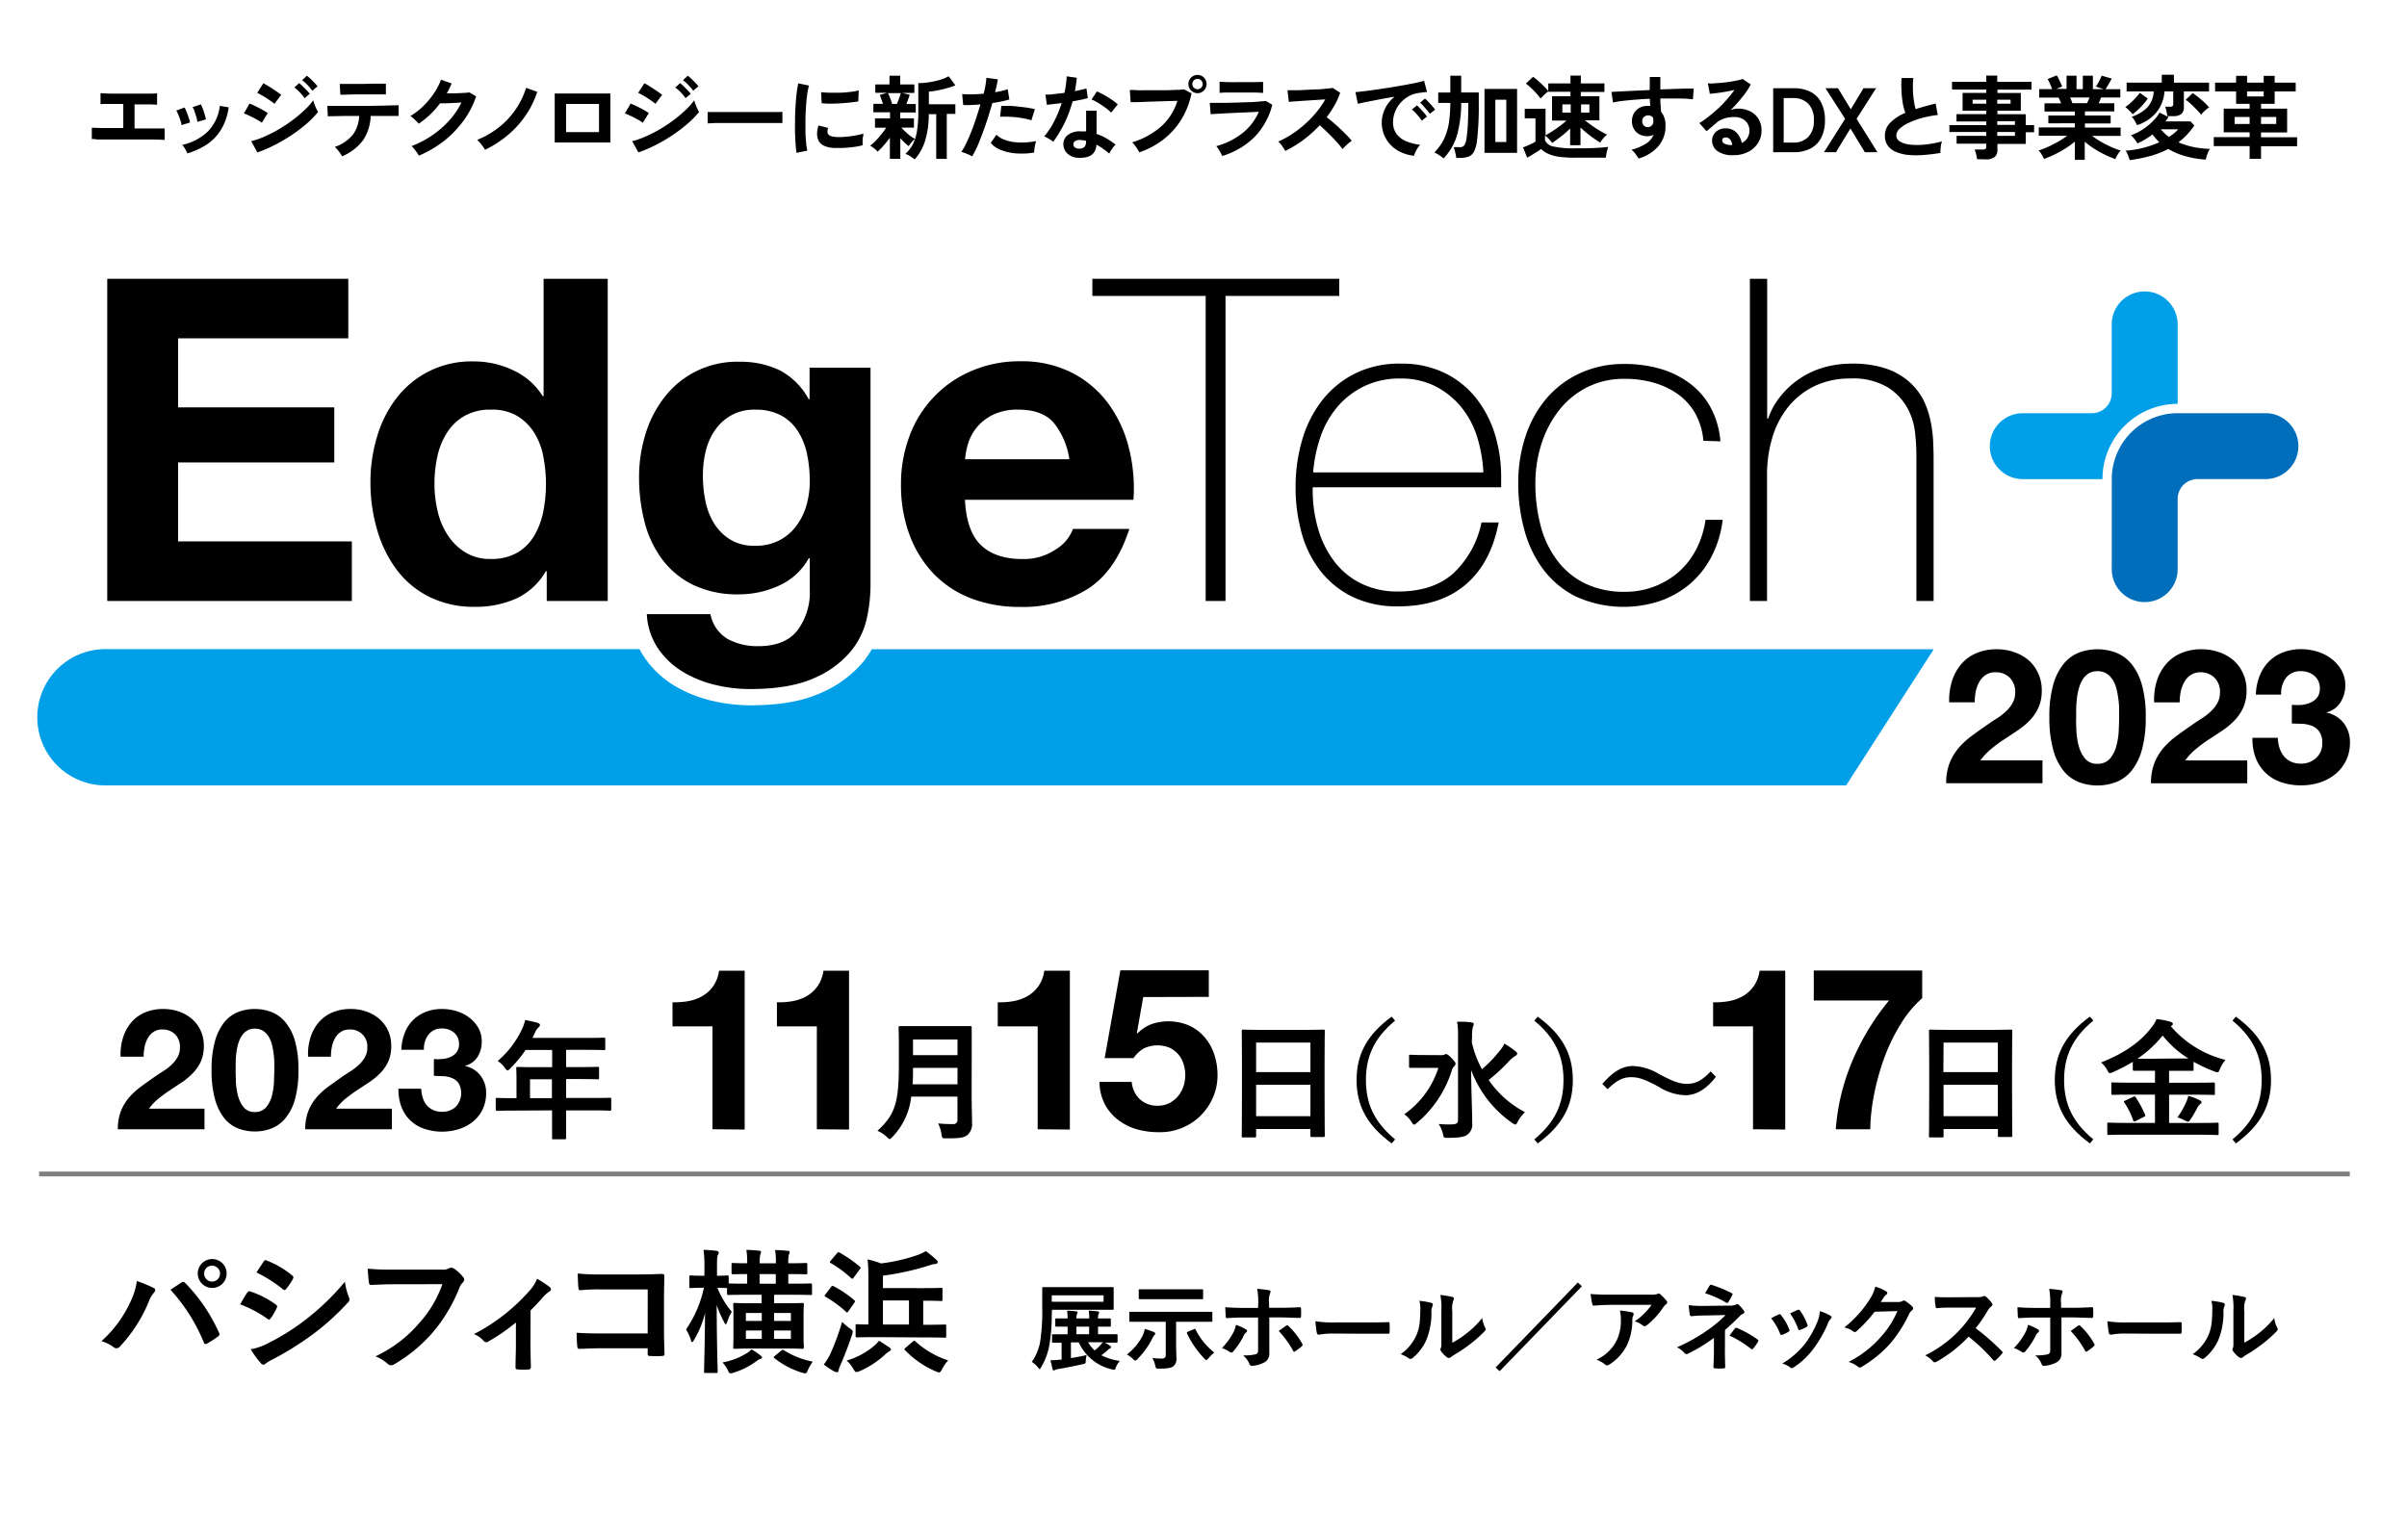 <svg xmlns="http://www.w3.org/2000/svg" viewBox="0 0 500 320"><defs><style>.cls-1{fill:#fff;opacity:0;}.cls-2{opacity:0.5;}.cls-3{fill:#009fe8;}.cls-4{fill:#006ebb;}</style></defs><g id="レイヤー_2" data-name="レイヤー 2"><rect class="cls-1" width="500" height="320"/><rect class="cls-2" x="8.12" y="243.44" width="480" height="1"/><path d="M27.17,270.34a13.79,13.79,0,0,0,1.26-4.15,29.06,29.06,0,0,1,3.48,1.43.48.48,0,0,1,.33.45.84.84,0,0,1-.28.56,5.38,5.38,0,0,0-1,1.71,30.68,30.68,0,0,1-6,9.4,1,1,0,0,1-.78.42.94.94,0,0,1-.65-.28,8.05,8.05,0,0,0-2.46-1.2A24.8,24.8,0,0,0,27.17,270.34Zm10.47-3.81a.74.74,0,0,1,.4-.17.6.6,0,0,1,.42.22,35.3,35.3,0,0,1,7,10.28.66.66,0,0,1,.12.39.56.56,0,0,1-.28.45A16.15,16.15,0,0,1,43,279.18c-.36.17-.56.12-.67-.25A36.67,36.67,0,0,0,35.41,268Zm9.44-1.91a3,3,0,0,1-6,0,3,3,0,0,1,6,0Zm-4.67,0A1.65,1.65,0,1,0,44.06,263,1.6,1.6,0,0,0,42.41,264.62Z"/><path d="M51.37,268.6c.14-.2.28-.34.53-.28a19.52,19.52,0,0,1,5.37,2.74c.2.14.31.26.31.42a.73.73,0,0,1-.11.31,11.16,11.16,0,0,1-1.23,2.13c-.14.17-.25.28-.37.28s-.19-.06-.33-.17a24.56,24.56,0,0,0-5.66-3C50.58,269.86,51,269.05,51.37,268.6ZM55.9,279a46.56,46.56,0,0,0,7.67-4.85,50.48,50.48,0,0,0,8.07-7.81,14.23,14.23,0,0,0,.81,3.14,1.4,1.4,0,0,1,.14.53.84.84,0,0,1-.31.64,52.3,52.3,0,0,1-7.11,6.47,65.16,65.16,0,0,1-8.37,5.27,9.14,9.14,0,0,0-1.63.95.58.58,0,0,1-.44.22.71.71,0,0,1-.56-.33,17.62,17.62,0,0,1-2.08-2.86A12.77,12.77,0,0,0,55.9,279Zm-1.15-16.83c.2-.34.37-.39.7-.22a18.83,18.83,0,0,1,5.27,3.1.45.45,0,0,1,.22.37.7.7,0,0,1-.11.36,11.53,11.53,0,0,1-1.43,2.1.3.3,0,0,1-.28.17.68.68,0,0,1-.42-.2,27,27,0,0,0-5.43-3.44C53.75,263.67,54.28,262.89,54.75,262.16Z"/><path d="M81.77,266.86c-1.82,0-3.41.09-4.62.14-.36,0-.47-.16-.53-.56-.08-.56-.19-2-.25-2.82a49.38,49.38,0,0,0,5.38.19h10a2.63,2.63,0,0,0,1.54-.28.83.83,0,0,1,.42-.11,1.4,1.4,0,0,1,.53.14,8.67,8.67,0,0,1,2,1.85.7.7,0,0,1,.19.47.94.94,0,0,1-.39.7,3.52,3.52,0,0,0-.64,1.1,33.08,33.08,0,0,1-5.43,9.1,31.58,31.58,0,0,1-8,6.66,1.32,1.32,0,0,1-.75.25,1,1,0,0,1-.7-.31A8.5,8.5,0,0,0,78,281.84a27,27,0,0,0,9.16-7,23.59,23.59,0,0,0,4.73-8Z"/><path d="M110.19,279.49c0,1.35.06,3.14.09,4.57,0,.33-.14.47-.48.5a14.34,14.34,0,0,1-2.27,0c-.3,0-.47-.17-.44-.5,0-1.6.08-3,.08-4.48v-4.79a37.71,37.71,0,0,1-5.8,4,.63.63,0,0,1-.36.11.76.76,0,0,1-.56-.28,4.79,4.79,0,0,0-2-1.4,39.5,39.5,0,0,0,11.62-9.1,7.74,7.74,0,0,0,1.49-2.41,22.63,22.63,0,0,1,2.57,1.68.77.77,0,0,1,.31.51.64.64,0,0,1-.42.53,7.3,7.3,0,0,0-1.26,1.15c-.73.84-1.57,1.76-2.55,2.71Z"/><path d="M134.55,267.93h-9.77a36.52,36.52,0,0,0-4.2.17c-.31,0-.42-.14-.42-.48-.08-.76-.14-2.07-.14-3a39.6,39.6,0,0,0,4.68.2H133c1.46,0,2.94-.06,4.43-.11.45,0,.59.11.56.47,0,1.49-.06,2.94-.06,4.43v6.69c0,2,.09,4.28.11,5.07,0,.28-.11.36-.5.39a16.83,16.83,0,0,1-2.46,0c-.45,0-.54-.06-.54-.48v-1.12h-9.63c-1.76,0-3.25.09-4.59.12-.25,0-.36-.12-.39-.42a25.25,25.25,0,0,1-.14-2.92c1.31.09,2.94.14,5.15.14h9.6Z"/><path d="M146,267.59c-1.79,0-2.33.06-2.49.06-.31,0-.31,0-.31-.31v-2c0-.28,0-.31.31-.31.16,0,.7.06,2.49.06h.33v-1.62a23.61,23.61,0,0,0-.19-3.76,25.79,25.79,0,0,1,2.69.2c.28.06.47.17.47.31a1,1,0,0,1-.17.56c-.16.31-.19.78-.19,2.66v1.65c1.45,0,1.93-.06,2.13-.06s.3,0,.3.31v1.35c.2,0,1.12.05,3.84.05v-2c-2,0-2.8.05-2.94.05s-.31,0-.31-.33v-1.71c0-.28,0-.31.31-.31s.92.06,2.94.06v-.06a15.35,15.35,0,0,0-.17-2.72c.87,0,1.93.09,2.66.17.25,0,.39.14.39.25a1.46,1.46,0,0,1-.14.48,6.72,6.72,0,0,0-.14,1.82v.06h3.36v-.06a14.91,14.91,0,0,0-.16-2.69c.84,0,1.9.09,2.66.17.25,0,.36.11.36.25a1.1,1.1,0,0,1-.14.48,6.27,6.27,0,0,0-.14,1.79v.06c2.63,0,3.47-.06,3.64-.06s.31,0,.31.31v1.71c0,.3,0,.33-.31.33s-1.09-.05-3.64-.05v2h.78c2.75,0,3.67-.05,3.84-.05s.31,0,.31.3v1.77c0,.31,0,.33-.31.33s-1.09-.05-3.84-.05h-3.72v1.76H163c2.58,0,3.47-.05,3.67-.05s.31,0,.31.33c0,.14-.06.84-.06,2.52v3.84c0,1.65.06,2.35.06,2.52s0,.31-.31.31-1.09-.06-3.67-.06h-6.72c-2.57,0-3.47.06-3.67.06s-.3,0-.3-.31.05-.87.05-2.52v-3.84c0-1.68-.05-2.38-.05-2.52,0-.31,0-.33.3-.33s1.1.05,3.67.05h1.93v-1.76h-3.05c-2.71,0-3.64.05-3.81.05s-.33,0-.33-.33v-1.12c-.2,0-.67,0-2-.06a17.47,17.47,0,0,0,3,5,10,10,0,0,0-.95,2.07c-.11.34-.2.51-.31.51s-.2-.17-.34-.45a20.59,20.59,0,0,1-1.54-3.53c0,7.37.2,13.33.2,13.81,0,.28,0,.3-.28.3h-2.24c-.28,0-.31,0-.31-.3,0-.45.17-5.77.2-12.13a20,20,0,0,1-2.27,5.55c-.17.3-.28.47-.39.47s-.2-.14-.28-.45a8.84,8.84,0,0,0-1-2.18,24.14,24.14,0,0,0,3.72-8.71Zm9.24,13.53a3.4,3.4,0,0,0,.84-.73,12.1,12.1,0,0,1,1.93,1.29c.22.16.28.22.28.39s-.11.22-.31.28a3.24,3.24,0,0,0-.81.45,15.23,15.23,0,0,1-4.79,2.43,2.66,2.66,0,0,1-.64.14c-.25,0-.34-.17-.56-.7a8.39,8.39,0,0,0-1.09-1.57A14.21,14.21,0,0,0,155.22,281.12Zm3-6.64v-1.65h-3.3v1.65Zm0,3.72v-1.73h-3.3v1.73Zm2.91-11.45v-2h-3.36v2Zm1.07,13.95c.31-.23.39-.26.61-.12a17.87,17.87,0,0,0,6,2.36,8.88,8.88,0,0,0-1,1.73c-.34.79-.37.79-1.24.56a17.64,17.64,0,0,1-5.71-3c-.22-.2-.19-.28.11-.51Zm-1.43-7.87v1.65h3.5v-1.65Zm3.5,3.64h-3.5v1.73h3.5Z"/><path d="M172.49,281.31a51,51,0,0,0,2.44-6.63A12.86,12.86,0,0,0,176.5,276c.73.53.73.53.5,1.34-.75,2.24-1.59,4.43-2.41,6.3a5.09,5.09,0,0,0-.39,1.1c0,.25-.14.39-.33.39a1.22,1.22,0,0,1-.54-.14,14.93,14.93,0,0,1-2.21-1.46A11.74,11.74,0,0,0,172.49,281.31Zm.14-13.89c.23-.28.31-.28.56-.14a22.25,22.25,0,0,1,4.26,2.89c.11.11.17.17.17.22s-.06.17-.17.34l-1.26,1.79c-.08.14-.14.2-.22.2s-.14-.06-.26-.17a24.22,24.22,0,0,0-4.2-3.08c-.14-.09-.22-.14-.22-.23a.8.8,0,0,1,.2-.3Zm1.24-7c.22-.26.3-.26.53-.14a27.47,27.47,0,0,1,4.2,2.91c.11.08.17.14.17.22s-.06.17-.17.34l-1.29,1.76c-.2.28-.25.25-.48.09a23.81,23.81,0,0,0-4.25-3.14c-.14-.08-.2-.14-.2-.2s.06-.16.2-.33ZM184.76,280c.22.17.31.26.31.42s-.14.28-.37.4a4.14,4.14,0,0,0-.81.61,18.81,18.81,0,0,1-5.29,3.47,2.48,2.48,0,0,1-.7.2c-.23,0-.34-.17-.62-.62a6.8,6.8,0,0,0-1.4-1.76,15.58,15.58,0,0,0,5.71-3.08,5.07,5.07,0,0,0,1-1.06C183.39,279.1,184.11,279.55,184.76,280Zm-2.83-2.15c-2.77,0-3.72.05-3.89.05s-.31,0-.31-.33v-2.07c0-.31,0-.34.31-.34.11,0,.75.06,2.35.06v-8.6c0-2.13,0-3.42-.17-4.93a20.39,20.39,0,0,1,2.8.84,36.63,36.63,0,0,0,7.48-1.71,10.16,10.16,0,0,0,1.82-.84,20.09,20.09,0,0,1,2.21,1.82.63.63,0,0,1,.25.51c0,.17-.17.31-.45.33a4.75,4.75,0,0,0-1.17.26,56.1,56.1,0,0,1-9.75,2.18v2.58H192c2.44,0,3.28-.06,3.44-.06.31,0,.34,0,.34.31V270c0,.31,0,.34-.34.34-.16,0-1-.06-3.44-.06h-.22v5h.61c2.77,0,3.73-.06,3.89-.06s.28,0,.28.34v2.07c0,.31,0,.33-.28.33s-1.12-.05-3.89-.05Zm6.89-2.63v-5h-5.41v5Zm.75,3.58c.17-.14.26-.2.34-.2a.46.46,0,0,1,.28.17,19,19,0,0,0,6.78,3.92,7.18,7.18,0,0,0-1.29,1.85c-.25.45-.37.64-.62.64a2.22,2.22,0,0,1-.67-.22,19.31,19.31,0,0,1-6.38-4.4c-.23-.19-.17-.28.14-.53Z"/><path d="M218.48,273.24a38.4,38.4,0,0,1-.43,5.84,13.4,13.4,0,0,1-1.77,5c-.15.26-.23.39-.33.39s-.16-.11-.33-.33a5.79,5.79,0,0,0-1.28-1.16,10.33,10.33,0,0,0,1.79-4.6,41.74,41.74,0,0,0,.37-6.55c0-2.79,0-4,0-4.14s0-.24.22-.24.78,0,2.66,0h9.06c1.88,0,2.57,0,2.69,0s.21,0,.21.24,0,.47,0,1.39v1.47c0,.92,0,1.28,0,1.39s0,.22-.21.22-.81,0-2.69,0h-9.92Zm3.29,4v-1.57c-1.64,0-2.25,0-2.35,0s-.21,0-.21-.24v-1.25c0-.2,0-.22.21-.22s.71,0,2.35,0a9.12,9.12,0,0,0-.11-1.61,17.43,17.43,0,0,1,1.84.14c.19,0,.33.1.33.24a.71.71,0,0,1-.11.33,2.45,2.45,0,0,0-.12.9h2.66a7.46,7.46,0,0,0-.11-1.61,17.85,17.85,0,0,1,1.84.14c.18,0,.33.1.33.22a.7.7,0,0,1-.12.35,2.23,2.23,0,0,0-.11.9c1.76,0,2.33,0,2.45,0s.21,0,.21.22v1.25c0,.22,0,.24-.21.24s-.69,0-2.45,0v1.57h1.15c1.91,0,2.57,0,2.69,0s.22,0,.22.21v1.32c0,.19,0,.21-.22.21s-.75,0-2.43,0a8.44,8.44,0,0,1,1.12.69c.13.1.19.18.19.28s-.1.17-.21.23a2,2,0,0,0-.57.43,15.09,15.09,0,0,1-1.26,1,12.14,12.14,0,0,0,3.85,1.18,4.31,4.31,0,0,0-.79,1.27c-.23.63-.23.63-.84.49a10,10,0,0,1-6.9-5.61h-1.63v3.26c1.08-.18,2.26-.39,3.26-.63a9.39,9.39,0,0,0-.18,1.14c0,.65-.1.65-.65.76-1.67.38-3.47.73-5,1a1.89,1.89,0,0,0-.63.16.76.76,0,0,1-.35.12c-.12,0-.22-.06-.27-.28l-.42-1.82a16.25,16.25,0,0,0,1.89-.12l.41,0v-3.53l-1.79,0c-.17,0-.19,0-.19-.21v-1.32c0-.19,0-.21.19-.21s.79,0,2.59,0Zm7.47-8.08H218.48v1.33h10.76Zm-3,8.08v-1.57H223.6v1.57Zm-.21,1.66a6.63,6.63,0,0,0,1.35,1.71,9,9,0,0,0,1.26-1.16,6.17,6.17,0,0,0,.43-.55Z"/><path d="M237.27,277.71a5.35,5.35,0,0,0,.52-1.57,16.8,16.8,0,0,1,1.9.65c.17.08.29.19.29.33s-.12.26-.23.37a3.33,3.33,0,0,0-.45.77,17.28,17.28,0,0,1-3,4.13c-.21.22-.33.32-.47.32s-.25-.1-.49-.33a6.31,6.31,0,0,0-1.25-.93A11.52,11.52,0,0,0,237.27,277.71Zm0-3.06c-1.74,0-2.35,0-2.46,0s-.22,0-.22-.22v-1.62c0-.2,0-.22.22-.22s.72,0,2.46,0h11.89c1.74,0,2.35,0,2.47,0s.21,0,.21.22v1.62c0,.2,0,.22-.21.22s-.73,0-2.47,0h-4.85v4.78c0,.93.06,2,.06,2.73a1.92,1.92,0,0,1-.62,1.73c-.44.35-1.14.5-3,.5-.61,0-.61,0-.77-.62a6.63,6.63,0,0,0-.59-1.59,16.22,16.22,0,0,0,1.88.12c.67,0,.89-.24.89-.73v-6.92Zm2.2-4.69c-1.92,0-2.59,0-2.7,0s-.22,0-.22-.21v-1.63c0-.2,0-.22.22-.22s.78,0,2.7,0H247c1.92,0,2.59,0,2.71,0s.21,0,.21.22v1.63c0,.19,0,.21-.21.21s-.79,0-2.71,0ZM248,276.2c.23-.12.27-.1.37.1a14.09,14.09,0,0,0,3.88,4.76,8.53,8.53,0,0,0-1.21,1.16c-.24.27-.33.39-.45.39s-.22-.1-.41-.31a19.38,19.38,0,0,1-3.61-5.24c-.08-.19,0-.23.21-.35Z"/><path d="M258.76,276.2c.17.12.29.23.29.37s-.06.2-.21.32a1.67,1.67,0,0,0-.49.66,15.47,15.47,0,0,1-2.18,3.28.56.56,0,0,1-.39.23.58.58,0,0,1-.3-.12,5.81,5.81,0,0,0-1.66-.82,13.51,13.51,0,0,0,2.37-3.23,4.52,4.52,0,0,0,.53-1.59A9.17,9.17,0,0,1,258.76,276.2Zm2.61-5.39a14.79,14.79,0,0,0-.22-3c.92.08,1.94.19,2.43.29.24,0,.35.14.35.3a.86.86,0,0,1-.11.35,4.45,4.45,0,0,0-.2,2v1H266c1.71,0,3-.08,4-.12.18,0,.26.1.26.31a13,13,0,0,1,0,1.53c0,.26-.08.4-.28.38-1.21,0-2.7-.1-4-.1h-2.31l0,4c0,1,0,1.88,0,3.41a2,2,0,0,1-1.16,2,6.13,6.13,0,0,1-2.51.65c-.23,0-.35-.12-.47-.41a4.5,4.5,0,0,0-1.31-1.77,10.08,10.08,0,0,0,2.66-.23c.32-.14.46-.36.46-.87v-6.76h-3.08c-1.12,0-2.47.06-3.4.14-.17,0-.25-.16-.25-.4s-.08-1.23-.08-1.88c1.49.12,2.69.14,3.69.14h3.12Zm5.76,4.68a.39.39,0,0,1,.26-.1c.11,0,.19.06.29.18a15,15,0,0,1,2.8,3.59.52.52,0,0,1,.1.29.4.4,0,0,1-.19.32,13,13,0,0,1-1.32,1,.72.72,0,0,1-.23.12c-.08,0-.14-.06-.22-.2a19.23,19.23,0,0,0-3-4.12C266.17,276.16,266.68,275.83,267.13,275.49Z"/><path d="M276.87,277.1a15.27,15.27,0,0,0-2.88.24c-.24,0-.4-.12-.46-.42s-.21-1.37-.29-2.37a24.8,24.8,0,0,0,4.24.24h6.31c1.49,0,3,0,4.51-.06.29,0,.35,0,.35.27a14.28,14.28,0,0,1,0,1.85c0,.23-.08.31-.35.29-1.47,0-2.92,0-4.37,0Z"/><path d="M297.33,270.73c.33.1.37.33.26.61a2.76,2.76,0,0,0-.24,1.33,14.61,14.61,0,0,1-1.06,5.76,10.12,10.12,0,0,1-2.78,3.69.91.91,0,0,1-.51.26.68.68,0,0,1-.38-.16,7.34,7.34,0,0,0-1.66-.83,9.61,9.61,0,0,0,3.25-3.9c.55-1.33.81-2.41.83-5.55a5.16,5.16,0,0,0-.2-1.64A14.67,14.67,0,0,1,297.33,270.73Zm4.35,8.29a20.47,20.47,0,0,0,2.79-1.82,19.06,19.06,0,0,0,3.43-3.33,5.61,5.61,0,0,0,.61,2,1.06,1.06,0,0,1,.11.33c0,.14-.07.27-.29.49a25.22,25.22,0,0,1-2.9,2.57,32.92,32.92,0,0,1-3.49,2.35c-.35.24-.39.28-.57.41a.63.63,0,0,1-.39.16.79.79,0,0,1-.41-.16,5.32,5.32,0,0,1-1.18-1.19.8.8,0,0,1-.18-.42.61.61,0,0,1,.08-.29c.14-.25.12-.49.12-1.49v-6.14a15.36,15.36,0,0,0-.2-3.41,19.79,19.79,0,0,1,2.45.41c.26.06.36.18.36.34a1.29,1.29,0,0,1-.16.49,5.28,5.28,0,0,0-.18,2.17Z"/><path d="M310.67,284.16l17.1-17.67.83.79-17.08,17.64Z"/><path d="M334.59,271.14c-1.12,0-2.32.08-3.47.16-.24,0-.32-.12-.35-.3a18.22,18.22,0,0,1-.36-2.11c1.34.09,2.41.13,4,.13h8.41a4.57,4.57,0,0,0,1.36-.11,1.4,1.4,0,0,1,.37-.14.68.68,0,0,1,.45.27,10.71,10.71,0,0,1,1.18,1.24.54.54,0,0,1,.15.35.49.49,0,0,1-.27.41,2.6,2.6,0,0,0-.53.57,16.55,16.55,0,0,1-3.45,3.78.57.57,0,0,1-.41.18.78.78,0,0,1-.47-.19,4.46,4.46,0,0,0-1.63-.81,14,14,0,0,0,3.51-3.43Zm1.1,7.65a9.15,9.15,0,0,0,1-4.63,6.88,6.88,0,0,0-.2-1.84,19.78,19.78,0,0,1,2.53.37c.26.06.33.2.33.37a.86.86,0,0,1-.09.35,1.82,1.82,0,0,0-.18.81,12,12,0,0,1-1.16,5.39,10.16,10.16,0,0,1-3.57,3.9,1,1,0,0,1-.54.2.57.57,0,0,1-.4-.18,5.68,5.68,0,0,0-1.78-1A8.7,8.7,0,0,0,335.69,278.79Z"/><path d="M358.31,280.55c0,1.75.06,3,.06,3.53,0,.18-.14.26-.38.26a11.78,11.78,0,0,1-1.68,0c-.24,0-.38-.08-.38-.28,0-.55.1-1.86.1-3.49V278a33.25,33.25,0,0,1-5.39,3.28.78.78,0,0,1-.33.09.53.53,0,0,1-.4-.21,4.68,4.68,0,0,0-1.56-1.2,36.5,36.5,0,0,0,6.31-3.53,26.53,26.53,0,0,0,3.8-3.17l-4.53.09c-1.05,0-1.78.08-2.58.14-.22,0-.3-.12-.34-.37a17.24,17.24,0,0,1-.21-1.92,20.12,20.12,0,0,0,2.72.16l5.69-.06a3.11,3.11,0,0,0,1.39-.22.67.67,0,0,1,.29-.08.45.45,0,0,1,.34.16,7.63,7.63,0,0,1,1,1.16.58.58,0,0,1,.12.33c0,.16-.1.27-.3.35a2.39,2.39,0,0,0-.63.45c-1,1-2,2-3.09,2.9Zm-3.18-13.39c.12-.18.22-.24.41-.18a27.62,27.62,0,0,1,4.16,1.71c.14.08.21.14.21.22a.37.37,0,0,1-.07.19,16.36,16.36,0,0,1-.81,1.45c-.08.14-.15.2-.25.2a.37.37,0,0,1-.22-.08,20,20,0,0,0-4.37-1.94C354.58,268.1,354.93,267.45,355.13,267.16Zm5.29,8.86c.14-.17.2-.15.4-.08a21,21,0,0,1,4.27,2.4c.12.07.18.13.18.23a.48.48,0,0,1-.08.24,11,11,0,0,1-1,1.41.34.34,0,0,1-.24.16c-.08,0-.15-.06-.27-.14a21.87,21.87,0,0,0-4.41-2.71C359.74,276.9,360.17,276.32,360.42,276Z"/><path d="M369.46,273.14a.35.35,0,0,1,.51.14,10.51,10.51,0,0,1,1.68,2.9,1.3,1.3,0,0,1,.08.29c0,.12-.08.18-.23.28a9,9,0,0,1-1.26.61c-.27.09-.39,0-.49-.28a11.78,11.78,0,0,0-1.84-3.16C368.57,273.55,369.05,273.34,369.46,273.14Zm10.76.25c.16.12.26.22.26.34s-.06.21-.22.35a2.88,2.88,0,0,0-.59,1,23.71,23.71,0,0,1-3,5.22,15.72,15.72,0,0,1-4,3.78.81.81,0,0,1-.47.22.44.44,0,0,1-.31-.14,4.35,4.35,0,0,0-1.67-.82,17.18,17.18,0,0,0,4.71-4.08,20.11,20.11,0,0,0,2.64-4.73,6.86,6.86,0,0,0,.46-2.08A9.7,9.7,0,0,1,380.22,273.39Zm-6.8-1.19c.21-.1.35-.08.51.16a11.4,11.4,0,0,1,1.51,2.86c.1.29.06.39-.2.53a8.75,8.75,0,0,1-1.35.61c-.22.07-.3,0-.39-.3a13.48,13.48,0,0,0-1.65-3.14C372.63,272.55,373.08,272.34,373.42,272.2Z"/><path d="M394.25,270.55a1.88,1.88,0,0,0,1-.23.4.4,0,0,1,.26-.08.55.55,0,0,1,.31.12,9.42,9.42,0,0,1,1.34,1.05.67.67,0,0,1,.25.46.6.6,0,0,1-.23.41,2.21,2.21,0,0,0-.65.84,27.31,27.31,0,0,1-3.88,6.06,25.07,25.07,0,0,1-6,4.88.54.54,0,0,1-.32.1.68.68,0,0,1-.45-.22A5.29,5.29,0,0,0,384,283a22.42,22.42,0,0,0,6.53-5,19.73,19.73,0,0,0,3.62-5.57l-4.74.14a27.23,27.23,0,0,1-3.71,4,.58.58,0,0,1-.41.22.46.46,0,0,1-.29-.12,5.28,5.28,0,0,0-1.88-.84,23.56,23.56,0,0,0,5.27-5.83,8.37,8.37,0,0,0,1.16-2.65,10.22,10.22,0,0,1,2.29,1,.42.42,0,0,1,.2.34.38.38,0,0,1-.22.33,2.29,2.29,0,0,0-.49.53c-.21.33-.41.63-.65,1Z"/><path d="M410.62,269.53a3,3,0,0,0,1.35-.17.33.33,0,0,1,.22-.08.74.74,0,0,1,.33.15,7.33,7.33,0,0,1,1.27,1.38.5.5,0,0,1,.1.25.53.53,0,0,1-.25.39,3.58,3.58,0,0,0-.73.87A30.25,30.25,0,0,1,410.4,276a46.15,46.15,0,0,1,5.43,4.75.44.44,0,0,1,.16.27.49.49,0,0,1-.14.3,10.25,10.25,0,0,1-1.31,1.33.35.35,0,0,1-.24.12.41.41,0,0,1-.27-.16,35.52,35.52,0,0,0-5.1-4.86,27.94,27.94,0,0,1-6.59,5.17,1.17,1.17,0,0,1-.45.16.45.45,0,0,1-.33-.17,5.3,5.3,0,0,0-1.65-1.28,24.53,24.53,0,0,0,10.59-9.92l-5.06,0c-1,0-2,0-3.1.12-.15,0-.21-.12-.25-.34a11.17,11.17,0,0,1-.18-2c1.06.08,2,.08,3.32.08Z"/><path d="M423.28,276.2c.17.12.29.23.29.37s-.06.2-.21.32a1.67,1.67,0,0,0-.49.66,15.47,15.47,0,0,1-2.18,3.28.56.56,0,0,1-.39.23.58.58,0,0,1-.3-.12,5.81,5.81,0,0,0-1.66-.82,13.51,13.51,0,0,0,2.37-3.23,4.52,4.52,0,0,0,.53-1.59A9.17,9.17,0,0,1,423.28,276.2Zm2.61-5.39a14.79,14.79,0,0,0-.22-3c.92.08,1.94.19,2.43.29.24,0,.35.14.35.3a.86.86,0,0,1-.11.35,4.45,4.45,0,0,0-.2,2v1h2.41c1.71,0,3-.08,4-.12.18,0,.26.1.26.31a13,13,0,0,1,0,1.53c0,.26-.08.4-.28.38-1.21,0-2.7-.1-4-.1h-2.31l0,4c0,1,0,1.88,0,3.41a2,2,0,0,1-1.16,2,6.13,6.13,0,0,1-2.51.65c-.23,0-.35-.12-.47-.41a4.5,4.5,0,0,0-1.31-1.77,10.08,10.08,0,0,0,2.66-.23c.32-.14.46-.36.46-.87v-6.76h-3.08c-1.12,0-2.47.06-3.4.14-.17,0-.25-.16-.25-.4s-.08-1.23-.08-1.88c1.49.12,2.69.14,3.69.14h3.12Zm5.76,4.68a.39.39,0,0,1,.25-.1.38.38,0,0,1,.3.18,15,15,0,0,1,2.8,3.59.52.52,0,0,1,.1.29.39.39,0,0,1-.2.32,11.74,11.74,0,0,1-1.31,1,.72.72,0,0,1-.23.12c-.08,0-.14-.06-.22-.2a19.23,19.23,0,0,0-3-4.12C430.69,276.16,431.2,275.83,431.65,275.49Z"/><path d="M441.39,277.1a15.27,15.27,0,0,0-2.88.24c-.24,0-.4-.12-.46-.42s-.21-1.37-.29-2.37a24.74,24.74,0,0,0,4.24.24h6.31c1.49,0,3,0,4.51-.06.29,0,.35,0,.35.27a14.28,14.28,0,0,1,0,1.85c0,.23-.08.31-.35.29-1.47,0-2.92,0-4.37,0Z"/><path d="M461.85,270.73c.33.1.37.33.25.61a2.88,2.88,0,0,0-.23,1.33,14.61,14.61,0,0,1-1.06,5.76,10.12,10.12,0,0,1-2.78,3.69.91.91,0,0,1-.51.26.68.68,0,0,1-.38-.16,7.34,7.34,0,0,0-1.66-.83,9.61,9.61,0,0,0,3.25-3.9c.55-1.33.81-2.41.83-5.55a5.16,5.16,0,0,0-.2-1.64A14.67,14.67,0,0,1,461.85,270.73ZM466.2,279A21.1,21.1,0,0,0,469,277.2a19.06,19.06,0,0,0,3.43-3.33,5.61,5.61,0,0,0,.61,2,1.06,1.06,0,0,1,.11.33c0,.14-.08.27-.29.49a25.22,25.22,0,0,1-2.9,2.57,32.92,32.92,0,0,1-3.49,2.35c-.36.24-.4.28-.57.41a.63.63,0,0,1-.39.16.79.79,0,0,1-.41-.16,5.32,5.32,0,0,1-1.18-1.19.8.8,0,0,1-.18-.42.61.61,0,0,1,.08-.29c.14-.25.12-.49.12-1.49v-6.14a15.36,15.36,0,0,0-.2-3.41,19.79,19.79,0,0,1,2.45.41c.26.06.36.18.36.34a1.29,1.29,0,0,1-.16.49,5.28,5.28,0,0,0-.18,2.17Z"/><path d="M25.54,215.66a9,9,0,0,1,1.68-3.15,7.54,7.54,0,0,1,2.82-2.1,9.55,9.55,0,0,1,3.9-.75,9.72,9.72,0,0,1,3.2.52,8.1,8.1,0,0,1,2.68,1.51,7.23,7.23,0,0,1,1.84,2.41,7.49,7.49,0,0,1,.68,3.22,7.9,7.9,0,0,1-.59,3.19,8.28,8.28,0,0,1-1.58,2.36A13.6,13.6,0,0,1,38,224.75l-2.5,1.66c-.84.55-1.66,1.14-2.45,1.77a11,11,0,0,0-2.11,2.2H42.48v4.27h-18a10.19,10.19,0,0,1,.61-3.71,9.94,9.94,0,0,1,1.66-2.82,15.1,15.1,0,0,1,2.47-2.29c.95-.7,1.95-1.41,3-2.14.54-.37,1.11-.75,1.72-1.13a11.24,11.24,0,0,0,1.66-1.28,6.85,6.85,0,0,0,1.26-1.58,3.85,3.85,0,0,0,.51-2,3.67,3.67,0,0,0-1-2.78,3.63,3.63,0,0,0-2.64-1,3.19,3.19,0,0,0-1.84.51,3.7,3.7,0,0,0-1.21,1.33,6.14,6.14,0,0,0-.65,1.82,10.19,10.19,0,0,0-.19,2H25.05A11.73,11.73,0,0,1,25.54,215.66Z"/><path d="M44.67,216.29a11,11,0,0,1,1.94-3.9,7,7,0,0,1,2.86-2.1,9.42,9.42,0,0,1,3.44-.63,9.61,9.61,0,0,1,3.49.63,7.14,7.14,0,0,1,2.87,2.1,10.64,10.64,0,0,1,2,3.9,21.41,21.41,0,0,1,.72,6,22.31,22.31,0,0,1-.72,6.15,10.69,10.69,0,0,1-2,3.94,7.14,7.14,0,0,1-2.87,2.1,9.61,9.61,0,0,1-3.49.63,9.42,9.42,0,0,1-3.44-.63,7,7,0,0,1-2.86-2.1,11,11,0,0,1-1.94-3.94,22.31,22.31,0,0,1-.72-6.15A21.41,21.41,0,0,1,44.67,216.29ZM49,224.83a14.2,14.2,0,0,0,.44,2.87,6.35,6.35,0,0,0,1.17,2.37,2.84,2.84,0,0,0,2.31,1,2.93,2.93,0,0,0,2.37-1,6.09,6.09,0,0,0,1.19-2.37,14.2,14.2,0,0,0,.44-2.87c0-1,.06-1.84.06-2.54,0-.42,0-.92,0-1.52a17.19,17.19,0,0,0-.49-3.71,5.48,5.48,0,0,0-.69-1.66,3.64,3.64,0,0,0-1.15-1.19,3,3,0,0,0-1.72-.46,2.92,2.92,0,0,0-1.69.46,3.55,3.55,0,0,0-1.12,1.19,6.37,6.37,0,0,0-.69,1.66,13.38,13.38,0,0,0-.35,1.87c-.07.63-.11,1.25-.12,1.84s0,1.1,0,1.52C48.92,223,49,223.84,49,224.83Z"/><path d="M64.47,215.66a9,9,0,0,1,1.68-3.15,7.46,7.46,0,0,1,2.82-2.1,9.55,9.55,0,0,1,3.9-.75,9.72,9.72,0,0,1,3.2.52,8.1,8.1,0,0,1,2.68,1.51,7.23,7.23,0,0,1,1.84,2.41,7.49,7.49,0,0,1,.68,3.22,7.9,7.9,0,0,1-.59,3.19,8.49,8.49,0,0,1-1.58,2.36,13.6,13.6,0,0,1-2.22,1.88c-.83.55-1.66,1.11-2.51,1.66s-1.65,1.14-2.45,1.77a11.25,11.25,0,0,0-2.1,2.2H81.41v4.27h-18a10.19,10.19,0,0,1,.61-3.71,9.94,9.94,0,0,1,1.66-2.82,15.1,15.1,0,0,1,2.47-2.29c1-.7,1.94-1.41,3-2.14.54-.37,1.11-.75,1.72-1.13a11.24,11.24,0,0,0,1.66-1.28,6.85,6.85,0,0,0,1.26-1.58,3.85,3.85,0,0,0,.51-2,3.5,3.5,0,0,0-3.68-3.78,3.18,3.18,0,0,0-1.83.51,3.61,3.61,0,0,0-1.21,1.33,5.88,5.88,0,0,0-.65,1.82,10.19,10.19,0,0,0-.19,2H64A11.48,11.48,0,0,1,64.47,215.66Z"/><path d="M91.84,220.05a5.23,5.23,0,0,0,1.7-.4,3.23,3.23,0,0,0,1.3-1,2.59,2.59,0,0,0,.51-1.68,2.93,2.93,0,0,0-1.06-2.42,3.74,3.74,0,0,0-2.41-.84A3.38,3.38,0,0,0,89,215a4.71,4.71,0,0,0-.93,3.13H83.37a10.48,10.48,0,0,1,.69-3.45A7.69,7.69,0,0,1,85.77,212a7.81,7.81,0,0,1,2.64-1.73,9.19,9.19,0,0,1,3.43-.61,10.31,10.31,0,0,1,2.94.43,8.34,8.34,0,0,1,2.65,1.32,7.08,7.08,0,0,1,1.91,2.13,5.67,5.67,0,0,1,.73,2.91,5.81,5.81,0,0,1-.86,3.15,4.27,4.27,0,0,1-2.57,1.85v.07a5.4,5.4,0,0,1,3.19,2,5.77,5.77,0,0,1,1.15,3.61,7.59,7.59,0,0,1-.75,3.43,7.34,7.34,0,0,1-2,2.52,8.82,8.82,0,0,1-2.91,1.54,11.73,11.73,0,0,1-7.19-.07A7.56,7.56,0,0,1,83.39,230a9.75,9.75,0,0,1-.61-3.78H87.5a7.25,7.25,0,0,0,.32,1.87,4.51,4.51,0,0,0,.8,1.54,3.86,3.86,0,0,0,1.32,1,4.16,4.16,0,0,0,1.87.39,4.09,4.09,0,0,0,2.83-1,4.18,4.18,0,0,0,.62-4.95A3.17,3.17,0,0,0,93.87,224a5.68,5.68,0,0,0-1.83-.38c-.67,0-1.3-.06-1.91-.06v-3.5A9.76,9.76,0,0,0,91.84,220.05Z"/><path d="M106.65,230.77c-2.37,0-3.21.06-3.37.06s-.3,0-.3-.3V228.4c0-.24,0-.26.3-.26s1,.05,3.37.05h.64v-3.77c0-1.54-.05-2.26-.05-2.43s0-.29.32-.29,1.08.05,3.69.05h3.45v-3.58h-5.52A24.58,24.58,0,0,1,106,222c-.27.3-.43.43-.57.43s-.27-.16-.54-.51a5.31,5.31,0,0,0-1.5-1.45,20,20,0,0,0,5-6.52,9,9,0,0,0,.7-2c1,.19,1.86.38,2.58.59.33.11.49.25.49.46s-.14.33-.32.51a2.64,2.64,0,0,0-.68,1l-.54,1.16h11.13c2.61,0,3.52-.05,3.69-.05s.29,0,.29.29v2c0,.27,0,.29-.29.29s-1.08-.05-3.69-.05h-4.15v3.58h2.88c2.64,0,3.53-.05,3.69-.05s.27,0,.27.29v2c0,.27,0,.3-.27.3s-1.05-.05-3.69-.05h-2.88v3.93h5.71c2.37,0,3.2-.05,3.36-.05s.3,0,.3.26v2.13c0,.27,0,.3-.3.3s-1-.06-3.36-.06h-5.71v1.32c0,2.83,0,4.26,0,4.39s0,.3-.29.3H115c-.3,0-.32,0-.32-.3s0-1.56,0-4.39v-1.32Zm8-2.58v-3.93h-4.55v3.93Z"/><path d="M148,234.65V213.26h-8.3v-5a15.56,15.56,0,0,0,3.37-.25,8.8,8.8,0,0,0,2.92-1.09,7,7,0,0,0,2.19-2.05,7.15,7.15,0,0,0,1.18-3.16h5.33v33Z"/><path d="M169.68,234.65V213.26h-8.29v-5a15.47,15.47,0,0,0,3.36-.25,8.93,8.93,0,0,0,2.93-1.09,7.24,7.24,0,0,0,2.19-2.05,7.4,7.4,0,0,0,1.18-3.16h5.32v33Z"/><path d="M201.84,227.87c0,1.85.08,3.9.08,5.38a3.07,3.07,0,0,1-.86,2.51c-.71.64-1.62.78-4.48.78-.83,0-.89,0-1-.84a7.7,7.7,0,0,0-.7-2.26,30,30,0,0,0,3.07.14.85.85,0,0,0,.94-1v-4.71h-9.61a14.15,14.15,0,0,1-3.88,8.35c-.27.29-.41.46-.57.46s-.32-.14-.62-.43a6,6,0,0,0-1.94-1.27c3.56-3.31,4.45-5.6,4.45-13.79v-4c0-2.29-.06-3.5-.06-3.66s0-.32.3-.32,1.08,0,3.58,0H198c2.5,0,3.36,0,3.55,0s.3,0,.3.32,0,1.37,0,3.66Zm-2.94-2.56v-3.42h-9.24c0,1.26,0,2.39-.1,3.42ZM189.66,216v3.25h9.24V216Z"/><path d="M215.55,234.65V213.26h-8.29v-5a15.61,15.61,0,0,0,3.37-.25,9,9,0,0,0,2.92-1.09,7,7,0,0,0,3.37-5.21h5.32v33Z"/><path d="M237.48,207.18l-1.32,7.49.1.09a8.23,8.23,0,0,1,2.92-1.95,10.89,10.89,0,0,1,7.87.31,9.29,9.29,0,0,1,3.18,2.4,10.64,10.64,0,0,1,2,3.56,13.55,13.55,0,0,1,.68,4.36,11.36,11.36,0,0,1-1,4.73,12.05,12.05,0,0,1-2.66,3.8,12,12,0,0,1-8.6,3.29,16.52,16.52,0,0,1-4.59-.63,11.5,11.5,0,0,1-3.89-2,9.78,9.78,0,0,1-2.71-3.27,10.11,10.11,0,0,1-1.06-4.55h6.69a5.48,5.48,0,0,0,1.7,3.61,5.29,5.29,0,0,0,3.72,1.34,5.18,5.18,0,0,0,2.38-.54,5.69,5.69,0,0,0,1.79-1.42,6.32,6.32,0,0,0,1.13-2,7.17,7.17,0,0,0,.4-2.38,7.38,7.38,0,0,0-.38-2.41,5.56,5.56,0,0,0-1.13-2,5.45,5.45,0,0,0-1.79-1.32,6.69,6.69,0,0,0-5.32.17,6.71,6.71,0,0,0-2.12,2h-6l3.26-18.24H251.1v5.52Z"/><path d="M258.23,236.35c-.26,0-.29,0-.29-.3s.05-1.77.05-9.58v-5.2c0-5.23-.05-6.87-.05-7s0-.33.29-.33,1.11.06,3.72.06h9.24c2.61,0,3.55-.06,3.72-.06s.29,0,.29.33-.05,1.8-.05,6.22v6c0,7.73.05,9.32.05,9.48s0,.29-.29.29h-2.4c-.27,0-.3,0-.3-.29V234.6H260.93v1.45c0,.27,0,.3-.3.3Zm2.7-13.57h11.28v-6.14H260.93Zm11.28,9.15v-6.52H260.93v6.52Z"/><path d="M289.8,212.08c-4.47,3.69-6.06,7.6-6.06,12.34s1.59,8.64,6.06,12.33l-.7.84c-5.17-3.77-7.3-7.87-7.3-13.17s2.13-9.4,7.3-13.17Z"/><path d="M299.38,219.25a1.33,1.33,0,0,0,.65-.11c.13,0,.21-.13.32-.13s.54.16,1.13.8.87.92.87,1.21a.71.71,0,0,1-.27.54,2,2,0,0,0-.54,1,23.22,23.22,0,0,1-7.19,10.75c-.3.24-.46.38-.6.38s-.29-.17-.53-.54a5.53,5.53,0,0,0-1.51-1.62,18.67,18.67,0,0,0,7.08-9.64h-3c-2,0-2.64,0-2.8,0s-.29,0-.29-.29v-2.13c0-.27,0-.3.29-.3s.81.06,2.8.06Zm6.36-2.67a21.6,21.6,0,0,0,2.1,5.6,26.46,26.46,0,0,0,3.74-3.9,6,6,0,0,0,.92-1.43,21.71,21.71,0,0,1,2.29,1.56c.29.24.37.35.37.54s-.16.35-.37.46a5.75,5.75,0,0,0-1.43,1.21,39,39,0,0,1-4.12,3.8,20.94,20.94,0,0,0,7.54,6.68,7.26,7.26,0,0,0-1.51,2c-.21.38-.32.57-.48.57a1.52,1.52,0,0,1-.65-.32,23.16,23.16,0,0,1-8.54-11c0,3.94.22,8.41.22,11a2.6,2.6,0,0,1-1.08,2.47c-.64.46-1.83.6-4,.62-.81,0-.83,0-1-.81a5.9,5.9,0,0,0-.89-2.07,21.36,21.36,0,0,0,2.67.08c.94,0,1.35-.24,1.35-.86V215.37a16.41,16.41,0,0,0-.19-3.07c1,0,2.07,0,3,.16.27,0,.46.16.46.3a2.87,2.87,0,0,1-.19.7,6.82,6.82,0,0,0-.16,1.88Z"/><path d="M319.42,211.25c5.17,3.77,7.3,7.86,7.3,13.17s-2.13,9.4-7.3,13.17l-.7-.84c4.47-3.69,6.06-7.59,6.06-12.33s-1.59-8.65-6.06-12.34Z"/><path d="M332.85,225.23c2.19-2.51,4.12-3.72,6.36-3.72a11.19,11.19,0,0,1,5.47,1.7c2.8,1.48,4.2,2,5.68,2,1.7,0,3-.48,5-2.58l1.08,1.13c-2.1,2.67-4.15,3.82-6.41,3.82a11,11,0,0,1-5.47-1.75c-2.72-1.48-4.12-2-5.68-2s-2.89.48-4.93,2.5Z"/><path d="M364.15,234.65V213.26h-8.29v-5a15.47,15.47,0,0,0,3.36-.25,8.93,8.93,0,0,0,2.93-1.09,7.24,7.24,0,0,0,2.19-2.05,7.4,7.4,0,0,0,1.18-3.16h5.32v33Z"/><path d="M394.7,213a38.82,38.82,0,0,0-3.35,7,50.49,50.49,0,0,0-2.07,7.54,40.6,40.6,0,0,0-.78,7.11h-7.16a44.89,44.89,0,0,1,3.46-14.23,50.59,50.59,0,0,1,7.61-12.53H376.77v-6.23h22.52v5.75A23.49,23.49,0,0,0,394.7,213Z"/><path d="M401,236.35c-.27,0-.3,0-.3-.3s.05-1.77.05-9.58v-5.2c0-5.23-.05-6.87-.05-7s0-.33.3-.33,1.1.06,3.71.06H414c2.61,0,3.56-.06,3.72-.06s.29,0,.29.33-.05,1.8-.05,6.22v6c0,7.73.05,9.32.05,9.48s0,.29-.29.29h-2.4c-.27,0-.3,0-.3-.29V234.6H403.73v1.45c0,.27,0,.3-.3.3Zm2.69-13.57H415v-6.14H403.73ZM415,231.93v-6.52H403.73v6.52Z"/><path d="M434.83,212.08c-4.47,3.69-6.06,7.6-6.06,12.34s1.59,8.64,6.06,12.33l-.7.84c-5.17-3.77-7.29-7.87-7.29-13.17s2.12-9.4,7.29-13.17Z"/><path d="M441.51,235.78c-2.45,0-3.29.06-3.45.06s-.32,0-.32-.27v-2c0-.27,0-.3.32-.3s1,.06,3.45.06h6.14v-5.87h-5.14c-2.56,0-3.45.05-3.61.05s-.32,0-.32-.29v-2c0-.27,0-.3.32-.3s1.05.05,3.61.05h5.14v-2.47h-1c-2.34,0-3.15,0-3.31,0s-.3,0-.3-.27v-1.59a31.34,31.34,0,0,1-4.12,2.13,1.64,1.64,0,0,1-.65.22c-.18,0-.29-.16-.53-.62a5.41,5.41,0,0,0-1.3-1.59c4.91-1.94,8.3-4.39,10.45-7.25a6.53,6.53,0,0,0,1.08-1.77,15.51,15.51,0,0,1,2.91.56c.27.08.48.24.48.43s-.05.22-.26.38a.82.82,0,0,1-.17.11,21.88,21.88,0,0,0,11.37,7,6.65,6.65,0,0,0-1.16,1.91c-.21.48-.3.67-.51.67a2.43,2.43,0,0,1-.65-.19,30.51,30.51,0,0,1-4.31-2v1.61c0,.25,0,.27-.29.27s-1,0-3.34,0h-1.46v2.47h5.61c2.55,0,3.44-.05,3.6-.05s.3,0,.3.3v2c0,.37,0,.29-.3.29s-1.05-.05-3.6-.05h-5.61v5.87h6.52c2.48,0,3.31-.06,3.47-.06s.3,0,.3.3v2c0,.24,0,.27-.3.27s-1-.06-3.47-.06Zm1.54-7.83c.35-.17.43-.17.62.1a21.59,21.59,0,0,1,1.91,3.56c.11.27.08.32-.24.48l-1.67.84c-.41.16-.44.16-.54-.11a15.68,15.68,0,0,0-1.83-3.69c-.19-.24-.14-.29.21-.46Zm8.94-8c1.29,0,2.1,0,2.61,0a21.13,21.13,0,0,1-5.36-4.77A23.85,23.85,0,0,1,444,220c.51,0,1.32,0,2.61,0Zm2.07,9.19a6.44,6.44,0,0,0,.51-1.43,12.2,12.2,0,0,1,2.27.86c.32.16.48.3.48.46s-.14.3-.32.43a2.78,2.78,0,0,0-.62.86,23.74,23.74,0,0,1-1.43,2.4c-.19.24-.3.35-.43.35a1.76,1.76,0,0,1-.62-.22,8.92,8.92,0,0,0-1.59-.67A16.76,16.76,0,0,0,454.06,229.16Z"/><path d="M464.45,211.25c5.17,3.77,7.3,7.86,7.3,13.17s-2.13,9.4-7.3,13.17l-.7-.84c4.47-3.69,6.06-7.59,6.06-12.33s-1.59-8.65-6.06-12.34Z"/><path d="M19.07,28.91V26.54c.42,0,1.21.06,2.36.06l4.18,0v-5l-2.05,0-1.68,0a8.57,8.57,0,0,0-1,.05V19.37c.37,0,1.08.07,2.12.08l3.81,0,3.74,0c1,0,1.73,0,2.08-.08v2.38c-.28,0-.82-.05-1.63-.06l-3.05,0v5h2.86q1.31,0,2.19,0l1.2,0v2.37c-.4,0-1.26-.06-2.57-.07s-2.95,0-4.91,0H24.28c-.83,0-1.6,0-2.31,0l-1.83,0C19.63,28.87,19.27,28.89,19.07,28.91Z"/><path d="M37.72,26a6.63,6.63,0,0,0-.25-1c-.12-.39-.27-.78-.43-1.16a6,6,0,0,0-.42-.87l1.73-.63a8.74,8.74,0,0,1,.42.92c.15.39.29.78.42,1.18s.23.74.3,1Zm1.18,5.84a6.59,6.59,0,0,0-.46-.93,4,4,0,0,0-.59-.8,11,11,0,0,0,5.31-2.78A9,9,0,0,0,45.66,22l1.84.3a12,12,0,0,1-1.58,4.64A10.06,10.06,0,0,1,43,30,16.09,16.09,0,0,1,38.9,31.88ZM41,25.32a7.06,7.06,0,0,0-.21-1c-.11-.4-.24-.79-.38-1.18a4.7,4.7,0,0,0-.4-.88l1.73-.57q.16.34.39.93c.15.39.28.79.4,1.19a9.25,9.25,0,0,1,.25,1Z"/><path d="M54.39,25.51a6.8,6.8,0,0,0-1.06-.68c-.46-.26-.94-.5-1.42-.73a11.72,11.72,0,0,0-1.25-.53l1.18-2.05a14,14,0,0,1,1.28.57c.49.24,1,.49,1.42.74a11.55,11.55,0,0,1,1.08.67Zm-.92,6.16-1.29-2.34a15,15,0,0,0,2.86-1,27.23,27.23,0,0,0,3-1.54,32.48,32.48,0,0,0,2.83-1.9,27.23,27.23,0,0,0,2.43-2.05,14.66,14.66,0,0,0,1.77-2,6,6,0,0,0,.25.82c.12.32.25.62.39.91s.26.52.36.69a18.06,18.06,0,0,1-2.34,2.41,33.43,33.43,0,0,1-3.07,2.35,34,34,0,0,1-3.51,2.06A27.18,27.18,0,0,1,53.47,31.67ZM57,21.58a5.48,5.48,0,0,0-.69-.55l-1-.68c-.37-.23-.73-.44-1.06-.63a9.29,9.29,0,0,0-.83-.42l1.29-2q.38.2.9.51c.35.22.71.44,1.07.68s.69.46,1,.67l.74.54Zm6.27-1.18a10.29,10.29,0,0,0-1-1.22,10.48,10.48,0,0,0-1.12-1l1-.91a8.27,8.27,0,0,1,.71.64c.29.28.57.56.85.85a6.9,6.9,0,0,1,.64.73Zm1.61-1.54a10.09,10.09,0,0,0-1-1.2,9.9,9.9,0,0,0-1.13-1l1-.92a7.39,7.39,0,0,1,.73.62c.28.27.57.55.84.84a7.17,7.17,0,0,1,.65.73Z"/><path d="M71.06,32.48a4.3,4.3,0,0,0-.4-.66c-.18-.25-.37-.5-.57-.73a4.91,4.91,0,0,0-.55-.56A8.25,8.25,0,0,0,73.29,28a7,7,0,0,0,1.32-3.91l-2.87,0-2.35.05c-.65,0-1.08,0-1.29.05L68,22c.15,0,.52,0,1.09,0h2.11l2.72,0,2.94,0,2.72-.05,2.13-.06c.58,0,.94,0,1.09-.05l0,2.25H80c-.72,0-1.51,0-2.36,0H77a9.53,9.53,0,0,1-1.62,5.1A10.59,10.59,0,0,1,71.06,32.48Zm-.36-12.8-.13-2.24h1l1.73,0,2.11,0,2.1-.05,1.72,0,.93,0,0,2.22c-.16,0-.48,0-1,0l-1.69,0-2,0-2.06,0-1.7.06Z"/><path d="M87,32.35a5.28,5.28,0,0,0-.4-.66c-.18-.26-.37-.51-.56-.75a4.54,4.54,0,0,0-.54-.58,20.49,20.49,0,0,0,4.28-2.24A19.37,19.37,0,0,0,93.35,25a15.92,15.92,0,0,0,2.5-3.69l-1.7.09-1.64.07-1.1,0a18.35,18.35,0,0,1-2,2.27A19,19,0,0,1,87,25.7a7.06,7.06,0,0,0-.49-.51l-.64-.61a4.22,4.22,0,0,0-.62-.47,13.72,13.72,0,0,0,2.66-2.05,16.07,16.07,0,0,0,2.22-2.66,12.68,12.68,0,0,0,1.48-2.84l2.21.78c-.15.36-.31.7-.48,1.05s-.34.67-.53,1l1.78,0,1.76-.08a10.86,10.86,0,0,0,1.14-.11l1.42.82a18.28,18.28,0,0,1-2.63,5.07,21.65,21.65,0,0,1-4.1,4.24A23.11,23.11,0,0,1,87,32.35Z"/><path d="M100.75,31.12a5.78,5.78,0,0,0-.44-.68c-.19-.26-.39-.51-.61-.77a7.17,7.17,0,0,0-.57-.61,18.2,18.2,0,0,0,4.6-2.68,17.08,17.08,0,0,0,3.44-3.73,16.19,16.19,0,0,0,2.11-4.4l2.32.84A18.74,18.74,0,0,1,109.18,24a20.08,20.08,0,0,1-3.72,4.09A21.4,21.4,0,0,1,100.75,31.12Z"/><path d="M115.23,29.61V19.43h11.56V29.61Zm2.36-2.16h6.84V21.6h-6.84Z"/><path d="M133.52,25.51a6.34,6.34,0,0,0-1.06-.68c-.46-.26-.93-.5-1.42-.73a11.68,11.68,0,0,0-1.24-.53L131,21.52q.56.21,1.29.57c.48.24,1,.49,1.41.74a11.55,11.55,0,0,1,1.08.67Zm-.91,6.16-1.29-2.34a15.27,15.27,0,0,0,2.86-1,28,28,0,0,0,3-1.54,31,31,0,0,0,2.83-1.9,27.23,27.23,0,0,0,2.43-2.05,14.66,14.66,0,0,0,1.77-2,5,5,0,0,0,.26.82c.12.32.25.62.38.91a6.67,6.67,0,0,0,.37.69,18.82,18.82,0,0,1-2.35,2.41,33.43,33.43,0,0,1-3.07,2.35,32.79,32.79,0,0,1-3.5,2.06A28.31,28.31,0,0,1,132.61,31.67Zm3.53-10.09a4.83,4.83,0,0,0-.69-.55c-.31-.22-.65-.44-1-.68s-.73-.44-1.06-.63a8.11,8.11,0,0,0-.83-.42l1.29-2c.26.13.56.3.91.51l1.06.68,1,.67.73.54Zm6.27-1.18a10.13,10.13,0,0,0-1-1.22,10.46,10.46,0,0,0-1.13-1l1-.91c.19.15.43.36.72.64l.84.85a7.17,7.17,0,0,1,.65.73ZM144,18.86a10.26,10.26,0,0,0-1-1.2,9.11,9.11,0,0,0-1.13-1l1-.92a6.39,6.39,0,0,1,.73.62c.29.27.57.55.85.84a6.9,6.9,0,0,1,.64.73Z"/><path d="M147,25.64a7.09,7.09,0,0,0,0-.72V24c0-.3,0-.54,0-.72l1.29,0,2.2,0c.86,0,1.77,0,2.75,0h2.92c1,0,1.9,0,2.77,0l2.25,0c.63,0,1.08,0,1.35-.05a6.16,6.16,0,0,0,0,.7c0,.3,0,.61,0,.92s0,.55,0,.71l-1.4,0-2.15,0-2.6,0h-2.78l-2.68,0-2.29,0C147.93,25.6,147.4,25.62,147,25.64Z"/><path d="M165.46,31.76c-.08-.52-.15-1.15-.2-1.91s-.09-1.58-.11-2.47,0-1.81,0-2.76.06-1.88.12-2.79.13-1.74.22-2.51a19.52,19.52,0,0,1,.34-2l2.22.46a11.58,11.58,0,0,0-.36,1.77c-.1.73-.19,1.53-.25,2.4s-.1,1.75-.12,2.67,0,1.8,0,2.66.07,1.64.13,2.33a12.16,12.16,0,0,0,.25,1.69Zm8.08-1c-2.19-.07-3.43-.78-3.72-2.15a3.79,3.79,0,0,1-.08-1.14,5.66,5.66,0,0,1,.29-1.39l2,.5a1.86,1.86,0,0,0-.14.64,1.38,1.38,0,0,0,.06.51c.17.46.84.71,2,.75a16.71,16.71,0,0,0,1.83-.07c.65-.06,1.29-.14,1.92-.26a14.41,14.41,0,0,0,1.64-.38c0,.18,0,.42-.08.72s-.06.62-.07.93,0,.56,0,.77a16.65,16.65,0,0,1-1.91.36c-.67.09-1.34.15-2,.18S174.06,30.75,173.54,30.74Zm-2.85-9.28-.13-2.33a16.34,16.34,0,0,0,1.76.11c.7,0,1.43,0,2.18,0s1.47-.09,2.17-.17a12.15,12.15,0,0,0,1.71-.31l-.09,2.3c-.51.09-1.1.16-1.77.23s-1.36.13-2.08.17-1.4.06-2.05.06S171.17,21.49,170.69,21.46Z"/><path d="M184.85,33V28.61a16.35,16.35,0,0,1-1.29,1.62,14,14,0,0,1-1.26,1.28,4.54,4.54,0,0,0-.73-.69,3.61,3.61,0,0,0-.84-.54,7.54,7.54,0,0,0,1.15-1q.62-.64,1.2-1.38a12.29,12.29,0,0,0,1-1.37h-2.32V24.6h3.12V23.34h-3.46V21.58h2c-.11-.33-.22-.66-.34-1s-.23-.61-.33-.85l1.54-.45h-2.47V17.55h2.95V15.73H187v1.82h2.94V19.3H187.4l1.57.4c-.09.28-.19.58-.31.91s-.24.65-.37,1h1.94v1.76H187V24.6h2.85v1.92h-2.6a10.19,10.19,0,0,0,.81.83q.49.46,1,.87a7.77,7.77,0,0,0,1,.65c-.13.11-.28.25-.46.43s-.34.38-.49.57l-.36.5a8.57,8.57,0,0,1-.82-.72c-.32-.3-.62-.61-.91-.93V33Zm.46-11.4h1c.17-.38.33-.8.49-1.25s.27-.79.33-1h-2.68a7.38,7.38,0,0,1,.44,1C185.08,20.77,185.2,21.19,185.31,21.58ZM190,33.13a8,8,0,0,0-.92-.67,4.92,4.92,0,0,0-1-.49,7,7,0,0,0,1.6-2.11,9.57,9.57,0,0,0,.83-2.81,24.66,24.66,0,0,0,.25-3.78v-6a14.34,14.34,0,0,0,2.18-.17,16.47,16.47,0,0,0,2.26-.49,9.43,9.43,0,0,0,1.87-.76l1.39,1.88a13.44,13.44,0,0,1-1.64.56c-.64.18-1.31.35-2,.48a14.27,14.27,0,0,1-1.87.27v2.62h5.5v2h-1.78v9.35h-2.19V23.72h-1.55a18.59,18.59,0,0,1-.78,5.59A10.44,10.44,0,0,1,190,33.13Z"/><path d="M201.94,32.5a7.36,7.36,0,0,0-1.09-.54,8.23,8.23,0,0,0-1.15-.39,13.23,13.23,0,0,0,1-1.79c.36-.73.71-1.54,1.07-2.44s.69-1.82,1-2.79.63-1.92.89-2.86c-.72.07-1.4.11-2,.13a13.72,13.72,0,0,1-1.58,0l-.21-2.28a16.15,16.15,0,0,0,2,.06c.79,0,1.62-.06,2.46-.13.17-.66.3-1.27.39-1.82a11.72,11.72,0,0,0,.18-1.49l2.38.33c-.05.36-.13.77-.23,1.22s-.22.94-.34,1.45c.52-.08,1-.18,1.46-.29s.84-.22,1.16-.33l.34,2.13q-.58.18-1.53.39c-.62.13-1.31.25-2,.35-.28,1-.59,2-.93,3.08s-.7,2.09-1.07,3.09-.73,1.92-1.09,2.77A23.28,23.28,0,0,1,201.94,32.5Zm12.88-.8a15.52,15.52,0,0,1-3.87.16,10.72,10.72,0,0,1-3.15-.74,5,5,0,0,1-2-1.43L207,28a4.77,4.77,0,0,0,1.87,1.11,9.75,9.75,0,0,0,2.84.5,16.07,16.07,0,0,0,3.54-.3,5.24,5.24,0,0,0-.3,1.2A7,7,0,0,0,214.82,31.7ZM214.25,25a12.16,12.16,0,0,0-1.45-.37c-.54-.11-1.11-.19-1.71-.26s-1.2-.1-1.77-.12-1.1,0-1.57,0L208,22c.45,0,1,0,1.6,0s1.26.08,1.92.15,1.3.14,1.9.23,1.12.2,1.55.3Z"/><path d="M218.78,29.46a6,6,0,0,0-.87-.6,6.35,6.35,0,0,0-1-.52A15.39,15.39,0,0,0,219,25.18a24.24,24.24,0,0,0,1.54-3.77c-.64.09-1.22.16-1.77.22s-1,.11-1.31.14l-.29-2.11c.45,0,1,0,1.73-.1s1.43-.15,2.21-.26a16.35,16.35,0,0,0,.32-1.76q.12-.87.15-1.68l2.11.3c-.1.95-.23,1.88-.4,2.78.45-.09.87-.18,1.28-.28s.79-.19,1.12-.27l.28,2c-.39.11-.86.23-1.41.34s-1.14.22-1.76.33a26.43,26.43,0,0,1-1.67,4.52A25.47,25.47,0,0,1,218.78,29.46ZM224,32.79a3.42,3.42,0,0,1-2.3-.91,2.71,2.71,0,0,1-.81-2,2.38,2.38,0,0,1,1-1.88,4,4,0,0,1,2.68-.7l.54,0a4.38,4.38,0,0,1,.51,0V23h2.17v4.83a11.21,11.21,0,0,1,2.06.93,16.62,16.62,0,0,1,1.89,1.29,5,5,0,0,0-.73.87,5.87,5.87,0,0,0-.58,1,14.06,14.06,0,0,0-1.28-1,9,9,0,0,0-1.38-.85C227.64,32,226.39,32.9,224,32.79Zm.18-1.9a1.52,1.52,0,0,0,1.07-.33,1.62,1.62,0,0,0,.35-1.17v-.14a9.43,9.43,0,0,0-1.22-.17,2,2,0,0,0-1,.21.75.75,0,0,0-.41.65.81.81,0,0,0,.3.68A1.44,1.44,0,0,0,224.2,30.89Zm6.64-7.49a8.06,8.06,0,0,0-.81-.72c-.34-.27-.71-.53-1.1-.8s-.79-.5-1.17-.72a7.39,7.39,0,0,0-1-.48L227.86,19c.31.13.66.3,1.07.51s.81.44,1.23.7.8.52,1.16.77a9.38,9.38,0,0,1,.87.7Z"/><path d="M236.66,31.65a6.38,6.38,0,0,0-.37-.65c-.17-.26-.36-.53-.55-.8a3.93,3.93,0,0,0-.56-.62,16.57,16.57,0,0,0,6-3.28,11.8,11.8,0,0,0,3.4-5.35l-2,.06-2.33.07-2.29.08-1.91.07-1.19,0-.16-2.54c.37,0,.86,0,1.46.05s1.26,0,2,0h2.25c.77,0,1.51,0,2.23,0l1.95-.07c.58,0,1-.06,1.38-.1l1.54.82a16.57,16.57,0,0,1-2.12,5.45A15.76,15.76,0,0,1,241.65,29,17.2,17.2,0,0,1,236.66,31.65Zm12.1-12.29a1.9,1.9,0,0,1-1.34-3.24,1.88,1.88,0,0,1,1.34-.55,1.84,1.84,0,0,1,1.33.55,1.9,1.9,0,0,1,0,2.67A1.79,1.79,0,0,1,248.76,19.36Zm0-.82a1.07,1.07,0,0,0,.75-1.84,1.06,1.06,0,0,0-.75-.31,1.09,1.09,0,0,0-.77.31,1.09,1.09,0,0,0,0,1.52A1.06,1.06,0,0,0,248.76,18.54Z"/><path d="M253.89,32.41c-.08-.18-.18-.39-.32-.65s-.28-.5-.44-.76a6.39,6.39,0,0,0-.48-.63,15.26,15.26,0,0,0,5.51-2.76,11.48,11.48,0,0,0,3.33-4.38l-2.16.1-2.45.11-2.36.11-1.91.11-1.12.08-.19-2.37,1.41,0,2,0,2.36-.06,2.36-.08c.77,0,1.46-.07,2.06-.12S262.62,21,263,21l1.29.78a14.85,14.85,0,0,1-3.51,6.5A16,16,0,0,1,253.89,32.41Zm-.55-13.11V17c.48,0,1.11.06,1.88.07s1.66,0,2.68,0,1.85,0,2.62,0l1.86-.05V19.3c-.48,0-1.09-.07-1.81-.08l-2.67,0h-1.74l-1.64,0C254,19.25,253.63,19.27,253.34,19.3Z"/><path d="M267,31.36c-.16-.28-.38-.61-.65-1a4.37,4.37,0,0,0-.83-.94,19,19,0,0,0,2.85-1.55,22.55,22.55,0,0,0,2.73-2.1,22,22,0,0,0,2.37-2.47,17.4,17.4,0,0,0,1.82-2.65l-2,.13-2.21.14-2,.14-1.36.1-.27-2.41,1.43,0c.63,0,1.34,0,2.12-.07l2.35-.1c.78,0,1.48-.09,2.11-.15s1.09-.11,1.4-.16l1.53,1a15.13,15.13,0,0,1-1.17,2.61,19.13,19.13,0,0,1-1.64,2.46c.45.35.92.73,1.42,1.16s1,.88,1.47,1.33.93.9,1.33,1.31.74.8,1,1.12a8.82,8.82,0,0,0-1,.79c-.35.33-.66.63-.93.92a13.84,13.84,0,0,0-.93-1.16c-.38-.44-.79-.88-1.23-1.33s-.87-.89-1.32-1.31-.86-.81-1.25-1.14a24.77,24.77,0,0,1-3.42,3.06A24,24,0,0,1,267,31.36Z"/><path d="M293.74,32.37a8.48,8.48,0,0,1-3.5-1.16,6.66,6.66,0,0,1-2.55-8.59,7.13,7.13,0,0,1,2-2.52c-1,.16-2,.34-3,.53l-2.73.53q-1.23.24-1.89.42l-.52-2.45c.42,0,1-.09,1.74-.17s1.58-.2,2.51-.34l2.89-.43c1-.16,1.95-.32,2.89-.49s1.76-.32,2.5-.48,1.32-.3,1.74-.43l.61,2.32-.73.07-1,.14a5.78,5.78,0,0,0-2,.64,6.58,6.58,0,0,0-1.7,1.33,6.46,6.46,0,0,0-1.18,1.86,5.71,5.71,0,0,0-.44,2.27,3.92,3.92,0,0,0,.74,2.43,4.9,4.9,0,0,0,2,1.51,10.85,10.85,0,0,0,2.88.73,4.27,4.27,0,0,0-.55.71,7.2,7.2,0,0,0-.46.86A4,4,0,0,0,293.74,32.37Zm1.59-7.28a8,8,0,0,0-.95-1.27,11,11,0,0,0-1.08-1.08l1.05-.84a5.9,5.9,0,0,1,.68.67c.27.29.53.58.79.89a9.57,9.57,0,0,1,.6.76ZM297,23.65a8.57,8.57,0,0,0-1-1.25A9,9,0,0,0,295,21.33l1-.85a6.54,6.54,0,0,1,.69.66l.81.88a6.91,6.91,0,0,1,.61.77Z"/><path d="M299.86,32.92a6.2,6.2,0,0,0-.85-.65,8.19,8.19,0,0,0-1.05-.6,10.72,10.72,0,0,0,2-2.79,12.31,12.31,0,0,0,1-3.26,28.63,28.63,0,0,0,.31-4.23h-2.51V19.22h2.51V15.73h2.26v3.49h3.65v2.17a63.31,63.31,0,0,1-.36,7.79,7.23,7.23,0,0,1-.59,2.25,2.18,2.18,0,0,1-1.1,1.08,4.72,4.72,0,0,1-1.83.3h-.81c0-.32-.11-.7-.2-1.15a6,6,0,0,0-.32-1.08h1.16a1.22,1.22,0,0,0,1-.33,3.14,3.14,0,0,0,.48-1.34c.07-.42.14-1,.21-1.76s.11-1.62.14-2.62.05-2,.05-3.14h-1.47a26.11,26.11,0,0,1-.84,6.58A11.78,11.78,0,0,1,299.86,32.92Zm8.51-1.16V18.48h6.77V31.76Zm2.25-2.26h2.28V20.72h-2.28Z"/><path d="M327.2,32.77a24.08,24.08,0,0,1-3.37-.2,8,8,0,0,1-2.22-.61,5,5,0,0,1-1.48-1,9.34,9.34,0,0,1-.88.6l-1.07.66-.94.55-.87-2.15c.21-.07.49-.18.82-.32s.67-.29,1-.45a5.56,5.56,0,0,0,.77-.42V24.6h-2.23v-2h4.32v5.51c.43-.23.91-.51,1.43-.85s1.05-.71,1.57-1.09a15.44,15.44,0,0,0,1.35-1.12h-3V20h3.83v-.93h-4.61V19a4.3,4.3,0,0,0-.53.42l-.61.58a6,6,0,0,0-.46.48,10.59,10.59,0,0,0-.86-1.06c-.35-.39-.72-.78-1.12-1.15a9.49,9.49,0,0,0-1.08-.9l1.5-1.41a9.79,9.79,0,0,1,1.07.85c.4.36.8.73,1.18,1.12a9.25,9.25,0,0,1,.91,1V17.34h4.61V15.71h2.15v1.63h4.9v1.77h-4.9V20h3.86v5h-3a17.62,17.62,0,0,0,1.43,1.09c.54.38,1.1.74,1.66,1.07s1.07.61,1.51.83a4.27,4.27,0,0,0-.82.79,5.37,5.37,0,0,0-.62.86c-.66-.42-1.36-.9-2.09-1.45a22.44,22.44,0,0,1-2-1.69v3.67h-2.15V26.69a17.58,17.58,0,0,1-1.79,1.59c-.67.52-1.32,1-1.95,1.43a4.53,4.53,0,0,0-.66-.82,7.39,7.39,0,0,0-.82-.74v1a2.32,2.32,0,0,0,1.8,1.3,18.81,18.81,0,0,0,4.34.37c1.62,0,3,0,4.17-.07s2.11-.13,2.83-.23a4.15,4.15,0,0,0-.2.64,7.88,7.88,0,0,0-.19.87,7.23,7.23,0,0,0-.1.73h-1.39l-1.81,0H327.2Zm-2.65-9.37h1.73V21.69h-1.73Zm3.88,0h1.73V21.69h-1.73Z"/><path d="M340.38,32.94c-.15-.25-.35-.56-.61-.91a4,4,0,0,0-.87-.91A10.76,10.76,0,0,0,342,29.8,4.07,4.07,0,0,0,343.5,28a2.74,2.74,0,0,1-1.22.3,3.32,3.32,0,0,1-2.33-.81A3.09,3.09,0,0,1,339,25.3a3.3,3.3,0,0,1,.38-1.7,3.13,3.13,0,0,1,1.18-1.19A3.42,3.42,0,0,1,342.3,22h.27l.24,0c0-.22-.05-.46-.07-.7a6.12,6.12,0,0,1,0-.76c-1,0-2,.1-3,.17s-1.87.16-2.68.26a18.93,18.93,0,0,0-2,.33l-.32-2.2L336.6,19l2.82-.14,3.28-.15V16h2.2v2.58l2.83-.1,2.42-.08c.71,0,1.26,0,1.67,0l-.15,2.23a26.63,26.63,0,0,0-2.92-.16c-1.21,0-2.49,0-3.85,0,0,.45,0,.91.05,1.38s.06.92.09,1.35a4.4,4.4,0,0,1,.93,2.93,6.29,6.29,0,0,1-1.47,4.24A8.64,8.64,0,0,1,340.38,32.94Zm1.92-6.52a1.21,1.21,0,0,0,.84-.36,1.16,1.16,0,0,0,.3-.83,2.4,2.4,0,0,0,0-.37l-.06-.43a1.28,1.28,0,0,0-1-.46,1.26,1.26,0,0,0-.89.34,1.09,1.09,0,0,0-.35.88,1.21,1.21,0,0,0,.34.9A1.06,1.06,0,0,0,342.3,26.42Z"/><path d="M360.09,32.24a5.32,5.32,0,0,1-3.36-.87,2.61,2.61,0,0,1-1.08-2.12,2.38,2.38,0,0,1,.39-1.38,2.75,2.75,0,0,1,1-.89,3.11,3.11,0,0,1,1.39-.31,3.08,3.08,0,0,1,2.27.87,4.22,4.22,0,0,1,1.11,2.17,2.74,2.74,0,0,0,1.15-1,2.83,2.83,0,0,0,.44-1.59,2.64,2.64,0,0,0-.38-1.43,2.72,2.72,0,0,0-1.07-1,3.43,3.43,0,0,0-1.6-.37,7,7,0,0,0-2.22.31,4.67,4.67,0,0,0-1.7,1l-.9.77c-.38.32-.73.61-1.05.86L353,25.57a15.91,15.91,0,0,0,1.82-1.26c.65-.5,1.3-1.07,2-1.69s1.28-1.26,1.88-1.93a24,24,0,0,0,1.59-2q-.81.18-1.77.36c-.64.11-1.26.21-1.84.28s-1.09.13-1.5.16l-.41-2.17a9.23,9.23,0,0,0,1.28,0l1.66-.13c.6-.06,1.17-.13,1.74-.22s1.07-.18,1.52-.28a4.8,4.8,0,0,0,1-.29l1.71,1.14a15.46,15.46,0,0,1-1.78,2.67,34,34,0,0,1-2.42,2.69,3.38,3.38,0,0,1,.72-.24,3.53,3.53,0,0,1,.78-.09,5.57,5.57,0,0,1,2.6.57,4.2,4.2,0,0,1,1.72,1.59,4.5,4.5,0,0,1,.62,2.37,4.86,4.86,0,0,1-.71,2.58,5.12,5.12,0,0,1-2,1.84A6.35,6.35,0,0,1,360.09,32.24Zm-.25-2.09A2.3,2.3,0,0,0,359.4,29a1.14,1.14,0,0,0-.92-.44.86.86,0,0,0-.52.15.54.54,0,0,0-.21.46.78.78,0,0,0,.43.66,3.14,3.14,0,0,0,1.44.31l.11,0Z"/><path d="M368.34,31.63V18.33h4.27a7.57,7.57,0,0,1,3.45.74,5.06,5.06,0,0,1,2.24,2.22,7.75,7.75,0,0,1,.79,3.69,7.69,7.69,0,0,1-.79,3.67,5.19,5.19,0,0,1-2.24,2.23,7.44,7.44,0,0,1-3.45.75Zm2.18-2h1.92a4.25,4.25,0,0,0,3.2-1.19A4.73,4.73,0,0,0,376.79,25a4.72,4.72,0,0,0-1.15-3.44,4.25,4.25,0,0,0-3.2-1.18h-1.92Z"/><path d="M378.89,31.63l4.39-6.94-4.08-6.36h2.6l2.66,4.37,2.64-4.37h2.62l-4.06,6.36L390,31.63h-2.62l-3-4.94-3,4.94Z"/><path d="M403.08,31.78q-1.79.3-3.48.42a19.25,19.25,0,0,1-3.15,0,9,9,0,0,1-2.57-.62,4,4,0,0,1-1.71-1.29,3.3,3.3,0,0,1-.62-2.06,3.76,3.76,0,0,1,1.15-2.78,9.64,9.64,0,0,1,3.09-2,11.74,11.74,0,0,1-.53-2A20,20,0,0,1,395,19c-.05-.91-.06-1.84,0-2.79h2.45a16.33,16.33,0,0,0-.08,2.25q0,1.21.18,2.31a13.93,13.93,0,0,0,.37,1.9c.64-.2,1.31-.4,2-.59l2.16-.57.45,2.38a23.36,23.36,0,0,0-3.21.6,16,16,0,0,0-2.75,1,6.83,6.83,0,0,0-1.93,1.23,2,2,0,0,0-.72,1.42,1.46,1.46,0,0,0,.76,1.27,5.16,5.16,0,0,0,2.09.64,15.48,15.48,0,0,0,3,0,23.61,23.61,0,0,0,3.64-.66,4.43,4.43,0,0,0-.27,1.22A8.43,8.43,0,0,0,403.08,31.78Z"/><path d="M410.68,33.07a7.85,7.85,0,0,0-.18-1,6.63,6.63,0,0,0-.31-1h1.67a1,1,0,0,0,.57-.13.6.6,0,0,0,.17-.5v-.59h-6.16V28.23h6.16v-.8h-7.66V26h7.66v-.76h-6.18V23.72h6.18V23h-4.92v-3.7h4.92v-.69h-7.11V17h7.11V15.71h2.28V17H422v1.63h-7.08v.69h4.86V23h-4.86v.74h5.89V26h1.73v1.48h-1.73v2.43h-5.89v1.22a1.83,1.83,0,0,1-.6,1.52,2.94,2.94,0,0,1-1.82.47Zm-.91-11.53h2.83v-.82h-2.83Zm5.11,0h2.77v-.82h-2.77Zm0,4.41h3.68v-.76h-3.68Zm0,2.28h3.68v-.8h-3.68Z"/><path d="M431,33.21V29.42A15.54,15.54,0,0,1,429,30.87a21.76,21.76,0,0,1-2.21,1.23,19.77,19.77,0,0,1-2.19.92,5.12,5.12,0,0,0-.29-.56,6.68,6.68,0,0,0-.41-.67,3.11,3.11,0,0,0-.44-.52,17.08,17.08,0,0,0,2-.77c.71-.32,1.41-.69,2.1-1.08a21.48,21.48,0,0,0,1.86-1.21h-5.91V26.48H431v-.86H425.5V24H431v-.83h-6.3v-1.7h3.46l-.27-.63a3.25,3.25,0,0,0-.29-.56h-4V18.52h2.69c-.12-.33-.27-.69-.44-1.08a5.06,5.06,0,0,0-.52-1l1.91-.78a5.14,5.14,0,0,1,.41.73c.15.3.29.59.41.87s.23.52.3.71l-1.19.5h2.11V15.73h2.07v2.79h1.31V15.73h2.09v2.79h2.24L435.38,18a7,7,0,0,0,.43-.7c.16-.28.31-.57.46-.87s.25-.54.31-.71l2.09.61c-.12.21-.25.46-.42.75s-.32.57-.48.83l-.39.62h3.07v1.73h-4c-.17.43-.33.83-.5,1.19h3.25v1.7h-6.1V24h5.34v1.65h-5.34v.86h7.41v1.73h-5.92a19.59,19.59,0,0,0,1.84,1.21c.68.39,1.38.75,2.09,1.07a16.91,16.91,0,0,0,2,.76,4.5,4.5,0,0,0-.41.52,6.92,6.92,0,0,0-.42.68,5.15,5.15,0,0,0-.29.57c-.69-.25-1.41-.55-2.16-.91A21.37,21.37,0,0,1,435,30.89a17.49,17.49,0,0,1-1.94-1.45v3.77Zm-.47-11.77h3c.09-.17.18-.37.27-.57l.26-.62H430c.1.2.19.41.28.62S430.42,21.28,430.48,21.44Z"/><path d="M443,23.74a6.32,6.32,0,0,0-.68-.77,7,7,0,0,0-.84-.73,9.28,9.28,0,0,0,1.06-.82c.38-.34.74-.7,1.09-1.08a10.24,10.24,0,0,0,.87-1.06l1.65,1.2a11.66,11.66,0,0,1-.94,1.2,15.29,15.29,0,0,1-1.12,1.15A12.79,12.79,0,0,1,443,23.74Zm-.61,9.54c-.05-.2-.13-.43-.22-.69s-.2-.51-.3-.74a1.86,1.86,0,0,0-.34-.54,20.66,20.66,0,0,0,3.71-.6,21.18,21.18,0,0,0,3.32-1.15q-.39-.39-.75-.78a9.82,9.82,0,0,1-.67-.86A14.5,14.5,0,0,1,444,29.8a6.84,6.84,0,0,0-.58-.87,4.74,4.74,0,0,0-.77-.82,11.36,11.36,0,0,0,2.4-1.18,12.82,12.82,0,0,0,2.09-1.68,8.51,8.51,0,0,0,1.46-1.85l1.86.91a4.53,4.53,0,0,1-.3.46c-.12.15-.23.3-.34.46h5.22l.78.85A16.58,16.58,0,0,1,454.28,28a13.64,13.64,0,0,1-1.75,1.57,16.31,16.31,0,0,0,3.2,1,20.32,20.32,0,0,0,3.36.37,2.88,2.88,0,0,0-.4.67,5.93,5.93,0,0,0-.31.86,5.1,5.1,0,0,0-.18.69,20.09,20.09,0,0,1-4.16-.69,14.09,14.09,0,0,1-3.63-1.52,19.2,19.2,0,0,1-3.72,1.46A33,33,0,0,1,442.37,33.28ZM443.93,26c-.13-.26-.3-.57-.5-.92a3.88,3.88,0,0,0-.61-.83A8,8,0,0,0,446,22.38,5.21,5.21,0,0,0,447.38,19h-5.62V17.17h7.3V15.54h2.52v1.63h7.3V19h-5.23v3.28a1.71,1.71,0,0,1-.54,1.41,2.61,2.61,0,0,1-1.66.44h-1.24a6.65,6.65,0,0,0-.17-1,6.23,6.23,0,0,0-.28-.95h1a1,1,0,0,0,.52-.11.56.56,0,0,0,.16-.48V19h-1.82a7.59,7.59,0,0,1-1.64,4.3A8.53,8.53,0,0,1,443.93,26Zm6.65,2.43a8.63,8.63,0,0,0,1.9-1.57h-3.63A9,9,0,0,0,450.58,28.47Zm6.63-4.61a9.19,9.19,0,0,0-.67-.79c-.28-.3-.57-.6-.88-.9s-.61-.58-.9-.83a8,8,0,0,0-.74-.56l1.46-1.39a13.27,13.27,0,0,1,1.19.86c.42.34.83.69,1.22,1.06a11.57,11.57,0,0,1,1,1.05,4,4,0,0,0-.56.41c-.22.18-.44.37-.64.57S457.32,23.72,457.21,23.86Z"/><path d="M467.31,33V30.36h-7.45V28.49h7.45v-1h-5.38V22.57h5.38v-1H464.5V19h-4.36V17.17h4.36V15.76h2.28v1.41h3.45V15.76h2.28v1.41h4.37V19h-4.37v2.57h-2.83v1h5.42v4.95h-5.42v1h7.49v1.87h-7.49V33Zm-3.12-7.24h3.12V24.31h-3.12Zm2.59-5.72h3.45V19h-3.45Zm2.9,5.72h3.16V24.31h-3.16Z"/><path class="cls-3" d="M401.69,134.91H181.1a20.71,20.71,0,0,1-1.81,2.65,23.72,23.72,0,0,1-8.83,6.45c-3.8,1.72-8.61,2.55-14.72,2.55a34.75,34.75,0,0,1-8.06-1,26.8,26.8,0,0,1-7.74-3.18,19.87,19.87,0,0,1-6.09-5.81,14.74,14.74,0,0,1-1-1.68H22.28a14.16,14.16,0,1,0,0,28.31H383.49Z"/><path d="M72.35,57.93V70.3H37V84.65H69.44V96.09H37V112.5H73.09v12.38H22.28V57.93Z"/><path d="M113.39,118.69a13.82,13.82,0,0,1-6.14,5.67,20.39,20.39,0,0,1-8.58,1.73,20.75,20.75,0,0,1-9.56-2.1,19.14,19.14,0,0,1-6.8-5.73,25.7,25.7,0,0,1-4-8.29,34.74,34.74,0,0,1-1.36-9.75,32.69,32.69,0,0,1,1.36-9.43,24.35,24.35,0,0,1,4-8,19.56,19.56,0,0,1,16.08-7.69,19,19,0,0,1,8.2,1.83,14.3,14.3,0,0,1,6.15,5.39h.18V57.93h13.32v66.95H113.57v-6.19Zm-.56-24a14.21,14.21,0,0,0-1.93-4.88,10.79,10.79,0,0,0-3.51-3.41A10.27,10.27,0,0,0,102,85.12a10.75,10.75,0,0,0-5.53,1.32,10.32,10.32,0,0,0-3.61,3.46,15.16,15.16,0,0,0-2,4.92,26.57,26.57,0,0,0-.61,5.77,24.59,24.59,0,0,0,.66,5.63,15.2,15.2,0,0,0,2.11,5,11.73,11.73,0,0,0,3.65,3.57,9.88,9.88,0,0,0,5.3,1.36,10.59,10.59,0,0,0,5.48-1.31,10.06,10.06,0,0,0,3.52-3.52,16,16,0,0,0,1.88-5,29.89,29.89,0,0,0,.56-5.81A29.26,29.26,0,0,0,112.83,94.73Z"/><path d="M203.75,113.25q3,2.91,8.63,2.91a11.78,11.78,0,0,0,6.93-2,8.36,8.36,0,0,0,3.57-4.26H234.6q-2.82,8.72-8.63,12.46a25.29,25.29,0,0,1-14.06,3.75,27.64,27.64,0,0,1-10.31-1.82,21.57,21.57,0,0,1-7.79-5.21,23.58,23.58,0,0,1-4.92-8.06,29.64,29.64,0,0,1-1.73-10.32,28.19,28.19,0,0,1,1.78-10.12,23.46,23.46,0,0,1,12.89-13.51,25.14,25.14,0,0,1,10.08-2,23,23,0,0,1,10.78,2.39,21.59,21.59,0,0,1,7.55,6.42,26.36,26.36,0,0,1,4.26,9.19,34.36,34.36,0,0,1,.95,10.78h-35Q200.76,110.35,203.75,113.25Zm15.05-25.5c-1.59-1.75-4-2.63-7.26-2.63a11.57,11.57,0,0,0-5.3,1.08,10.07,10.07,0,0,0-3.38,2.67,9.81,9.81,0,0,0-1.78,3.37,15.51,15.51,0,0,0-.61,3.19h21.66A15.46,15.46,0,0,0,218.8,87.75Z"/><path d="M226.91,61.49V57.93H278.2v3.56H254.57v63.39h-4.12V61.49Z"/><path d="M272.68,101.25v.56a28.66,28.66,0,0,0,1.13,8.07,20.71,20.71,0,0,0,3.34,6.75,15.8,15.8,0,0,0,5.55,4.59,17,17,0,0,0,7.75,1.69q7.24,0,11.47-3.8a19.9,19.9,0,0,0,5.83-10.55h3.56q-1.59,8.44-6.89,12.94t-14,4.5a21.29,21.29,0,0,1-9.33-1.92,19,19,0,0,1-6.65-5.25,22.37,22.37,0,0,1-4-7.88,35.34,35.34,0,0,1-1.31-9.8,34.19,34.19,0,0,1,1.36-9.7,24.34,24.34,0,0,1,4.08-8.16,20.19,20.19,0,0,1,6.79-5.62A20.68,20.68,0,0,1,291,75.56a20.37,20.37,0,0,1,8.95,1.87,18.79,18.79,0,0,1,6.52,5.11,22.85,22.85,0,0,1,4,7.5,29.89,29.89,0,0,1,1.36,9.14c0,.32,0,.68,0,1.08s0,.74,0,1Zm35.45-3.09a29.06,29.06,0,0,0-1.32-7.46,18.4,18.4,0,0,0-3.34-6.19,16.76,16.76,0,0,0-5.35-4.27,15.82,15.82,0,0,0-7.2-1.59,16.88,16.88,0,0,0-7.61,1.64,17.07,17.07,0,0,0-5.55,4.31,19.36,19.36,0,0,0-3.48,6.24,29.5,29.5,0,0,0-1.5,7.32Z"/><path d="M353.84,91.59A14.14,14.14,0,0,0,352.2,86a12.68,12.68,0,0,0-3.52-4,16,16,0,0,0-5-2.43,21.39,21.39,0,0,0-6.14-.85,16.82,16.82,0,0,0-8,1.83,17.43,17.43,0,0,0-5.82,4.88,22.24,22.24,0,0,0-3.56,6.94,26.68,26.68,0,0,0-1.22,8,34.12,34.12,0,0,0,1.13,9,20.29,20.29,0,0,0,3.47,7.17,16,16,0,0,0,5.81,4.74,18.52,18.52,0,0,0,8.16,1.69,16.77,16.77,0,0,0,11.3-4.22,16.07,16.07,0,0,0,3.61-4.74,19.36,19.36,0,0,0,1.87-6h3.56a22.35,22.35,0,0,1-2.34,7.68,19.05,19.05,0,0,1-4.5,5.68,19.5,19.5,0,0,1-6.19,3.51,24,24,0,0,1-17.39-.89,19.29,19.29,0,0,1-6.85-5.67,24,24,0,0,1-3.93-8.21,36.39,36.39,0,0,1-1.27-9.7,30.85,30.85,0,0,1,1.45-9.56,23.52,23.52,0,0,1,4.27-7.88,20.09,20.09,0,0,1,6.94-5.34,21.75,21.75,0,0,1,9.47-2,26.45,26.45,0,0,1,7.36,1,19,19,0,0,1,6.09,3,15.33,15.33,0,0,1,4.36,5,17.77,17.77,0,0,1,2.06,7.08Z"/><path d="M367.09,57.93V87h.19A15.2,15.2,0,0,1,370,82.17,17.72,17.72,0,0,1,379,76.31a20.66,20.66,0,0,1,5.53-.75,21.82,21.82,0,0,1,7.17,1,14,14,0,0,1,4.83,2.72,13.35,13.35,0,0,1,3,3.79A17.84,17.84,0,0,1,401,87.37a25.2,25.2,0,0,1,.56,4.17c.06,1.35.1,2.52.1,3.52v29.82h-3.57V94.4a44.71,44.71,0,0,0-.28-4.5,13.62,13.62,0,0,0-1.64-5.2,11.9,11.9,0,0,0-4.13-4.27,14.09,14.09,0,0,0-7.64-1.78,17,17,0,0,0-7.31,1.5,15.91,15.91,0,0,0-5.44,4.17,18.52,18.52,0,0,0-3.42,6.38,26.8,26.8,0,0,0-1.17,8.11v26.07h-3.56V57.93Z"/><path d="M180.07,128.44a16.34,16.34,0,0,1-3.42,7,20.4,20.4,0,0,1-7.6,5.49q-5,2.25-13.31,2.25a30.69,30.69,0,0,1-7.27-.89,23.23,23.23,0,0,1-6.75-2.77,16.54,16.54,0,0,1-5.06-4.83,14,14,0,0,1-2.3-7.08h13.22a7.62,7.62,0,0,0,3.66,5.21,13.08,13.08,0,0,0,6.28,1.45c3.75,0,6.49-1.12,8.2-3.38a13.22,13.22,0,0,0,2.49-8.53V116H168a13.24,13.24,0,0,1-6.14,5.67,19.87,19.87,0,0,1-8.39,1.83,21.22,21.22,0,0,1-9.38-1.92,17.71,17.71,0,0,1-6.46-5.25,21.89,21.89,0,0,1-3.71-7.79,36.89,36.89,0,0,1-1.17-9.42,30.16,30.16,0,0,1,1.36-9,23.45,23.45,0,0,1,4-7.68,19,19,0,0,1,15.47-7.27,18.78,18.78,0,0,1,8.4,1.78,14.5,14.5,0,0,1,6,6h.19V76.4h12.66v45.38A32.58,32.58,0,0,1,180.07,128.44Zm-18.24-16.13a10.29,10.29,0,0,0,3.56-3,13,13,0,0,0,2.12-4.27,17.94,17.94,0,0,0,.7-5,27.81,27.81,0,0,0-.56-5.67,14.26,14.26,0,0,0-1.88-4.74,9.67,9.67,0,0,0-3.47-3.28,11,11,0,0,0-5.44-1.22A9.63,9.63,0,0,0,152,86.25a9.94,9.94,0,0,0-3.38,3,13,13,0,0,0-2,4.41,21.59,21.59,0,0,0-.61,5.2,26.08,26.08,0,0,0,.52,5.21,13.87,13.87,0,0,0,1.78,4.64,10.21,10.21,0,0,0,3.33,3.37,9.36,9.36,0,0,0,5.15,1.32A10.59,10.59,0,0,0,161.83,112.31Z"/><path class="cls-3" d="M452.36,83.92h0V67.41s0,0,0,0a6.85,6.85,0,0,0-13.7,0V81.75a4.11,4.11,0,0,1-4.1,4.11H420.19a6.85,6.85,0,0,0,0,13.7h16.55A15.64,15.64,0,0,1,452.36,83.92Z"/><path class="cls-4" d="M470.85,85.86H452.36a13.7,13.7,0,0,0-13.69,13.7h0V118a6.85,6.85,0,1,0,13.69,0V103.66a4.11,4.11,0,0,1,4.11-4.11h14.38a6.85,6.85,0,0,0,0-13.69Z"/><path d="M405.46,141.59a10.15,10.15,0,0,1,1.87-3.5,8.5,8.5,0,0,1,3.14-2.34,10.57,10.57,0,0,1,4.34-.84,10.81,10.81,0,0,1,3.56.59,9.05,9.05,0,0,1,3,1.67,8,8,0,0,1,2,2.69,8.32,8.32,0,0,1,.76,3.58,8.52,8.52,0,0,1-.67,3.55,9.17,9.17,0,0,1-1.75,2.62,14.82,14.82,0,0,1-2.47,2.09c-.92.62-1.85,1.24-2.78,1.84s-1.85,1.27-2.73,2a12.44,12.44,0,0,0-2.34,2.46h12.89v4.75h-20a11.24,11.24,0,0,1,.68-4.13,11,11,0,0,1,1.85-3.14,16.35,16.35,0,0,1,2.74-2.55q1.57-1.17,3.33-2.37c.6-.42,1.23-.84,1.91-1.27a12.57,12.57,0,0,0,1.85-1.42,7.34,7.34,0,0,0,1.4-1.75,4.32,4.32,0,0,0,.57-2.22,4.14,4.14,0,0,0-1.15-3.1,4.07,4.07,0,0,0-2.94-1.11,3.56,3.56,0,0,0-2.05.57,4.24,4.24,0,0,0-1.34,1.48,6.65,6.65,0,0,0-.72,2,11.87,11.87,0,0,0-.21,2.2h-5.3A13.3,13.3,0,0,1,405.46,141.59Z"/><path d="M426.51,142.29a12,12,0,0,1,2.16-4.34,7.83,7.83,0,0,1,3.17-2.34,11,11,0,0,1,7.71,0,7.92,7.92,0,0,1,3.2,2.34,11.85,11.85,0,0,1,2.18,4.34,24,24,0,0,1,.8,6.68,24.89,24.89,0,0,1-.8,6.83,12,12,0,0,1-2.18,4.39,7.8,7.8,0,0,1-3.2,2.33,11,11,0,0,1-7.71,0,7.72,7.72,0,0,1-3.17-2.33,12.09,12.09,0,0,1-2.16-4.39,24.89,24.89,0,0,1-.8-6.83A24,24,0,0,1,426.51,142.29Zm4.81,9.5a14.63,14.63,0,0,0,.49,3.2,6.84,6.84,0,0,0,1.3,2.63,3.15,3.15,0,0,0,2.57,1.09,3.27,3.27,0,0,0,2.63-1.09,6.73,6.73,0,0,0,1.32-2.63,14.63,14.63,0,0,0,.49-3.2c.05-1.1.08-2,.08-2.82,0-.47,0-1,0-1.69s-.07-1.35-.16-2.05a18.57,18.57,0,0,0-.39-2.08,6.26,6.26,0,0,0-.76-1.85,4.18,4.18,0,0,0-1.28-1.33,3.5,3.5,0,0,0-1.91-.5,3.41,3.41,0,0,0-1.89.5,4.06,4.06,0,0,0-1.24,1.33,6.84,6.84,0,0,0-.76,1.85,12.48,12.48,0,0,0-.39,2.08c-.08.7-.13,1.38-.14,2.05s0,1.22,0,1.69C431.24,149.75,431.27,150.69,431.32,151.79Z"/><path d="M448,141.59a10,10,0,0,1,1.87-3.5,8.46,8.46,0,0,1,3.13-2.34,10.62,10.62,0,0,1,4.35-.84,10.85,10.85,0,0,1,3.56.59,9.15,9.15,0,0,1,3,1.67,7.81,7.81,0,0,1,2,2.69,8.17,8.17,0,0,1,.76,3.58A8.69,8.69,0,0,1,466,147a9.39,9.39,0,0,1-1.75,2.62,15.24,15.24,0,0,1-2.47,2.09c-.93.62-1.85,1.24-2.79,1.84s-1.84,1.27-2.73,2a12.11,12.11,0,0,0-2.33,2.46h12.89v4.75h-20a11.45,11.45,0,0,1,.68-4.13,11.21,11.21,0,0,1,1.85-3.14,16.43,16.43,0,0,1,2.75-2.55q1.57-1.17,3.33-2.37c.59-.42,1.23-.84,1.91-1.27a13.13,13.13,0,0,0,1.85-1.42,7.86,7.86,0,0,0,1.4-1.75,4.41,4.41,0,0,0,.56-2.22,4.1,4.1,0,0,0-1.15-3.1,4,4,0,0,0-2.94-1.11,3.55,3.55,0,0,0-2,.57,4.15,4.15,0,0,0-1.34,1.48,6.94,6.94,0,0,0-.73,2,11.87,11.87,0,0,0-.21,2.2h-5.3A13,13,0,0,1,448,141.59Z"/><path d="M478,146.48a6.09,6.09,0,0,0,1.88-.45,3.64,3.64,0,0,0,1.45-1.07,2.93,2.93,0,0,0,.56-1.87,3.25,3.25,0,0,0-1.17-2.69,4.18,4.18,0,0,0-2.68-.93,3.78,3.78,0,0,0-3.18,1.38,5.35,5.35,0,0,0-1,3.49h-5.26a11.86,11.86,0,0,1,.76-3.84,8.86,8.86,0,0,1,1.91-3,8.59,8.59,0,0,1,2.94-1.93,10.35,10.35,0,0,1,3.82-.68,11.57,11.57,0,0,1,3.27.49,9.2,9.2,0,0,1,2.94,1.46,7.87,7.87,0,0,1,2.12,2.37,6.29,6.29,0,0,1,.82,3.24,6.41,6.41,0,0,1-1,3.5,4.77,4.77,0,0,1-2.86,2.07v.07a6,6,0,0,1,3.55,2.18,6.45,6.45,0,0,1,1.28,4,8.39,8.39,0,0,1-.84,3.82,8.22,8.22,0,0,1-2.24,2.8,9.73,9.73,0,0,1-3.23,1.72,12.43,12.43,0,0,1-3.81.58,12.66,12.66,0,0,1-4.19-.66,8.64,8.64,0,0,1-3.21-1.93,8.41,8.41,0,0,1-2.05-3.09,11,11,0,0,1-.68-4.21h5.26a7.62,7.62,0,0,0,.35,2.09,5,5,0,0,0,.9,1.71,4.23,4.23,0,0,0,1.45,1.15,4.81,4.81,0,0,0,2.09.43,4.58,4.58,0,0,0,3.15-1.15,4,4,0,0,0,1.29-3.14,3.87,3.87,0,0,0-.61-2.37,3.44,3.44,0,0,0-1.53-1.19,6.45,6.45,0,0,0-2.05-.43c-.74,0-1.45-.06-2.12-.06v-3.89A12.17,12.17,0,0,0,478,146.48Z"/></g></svg>